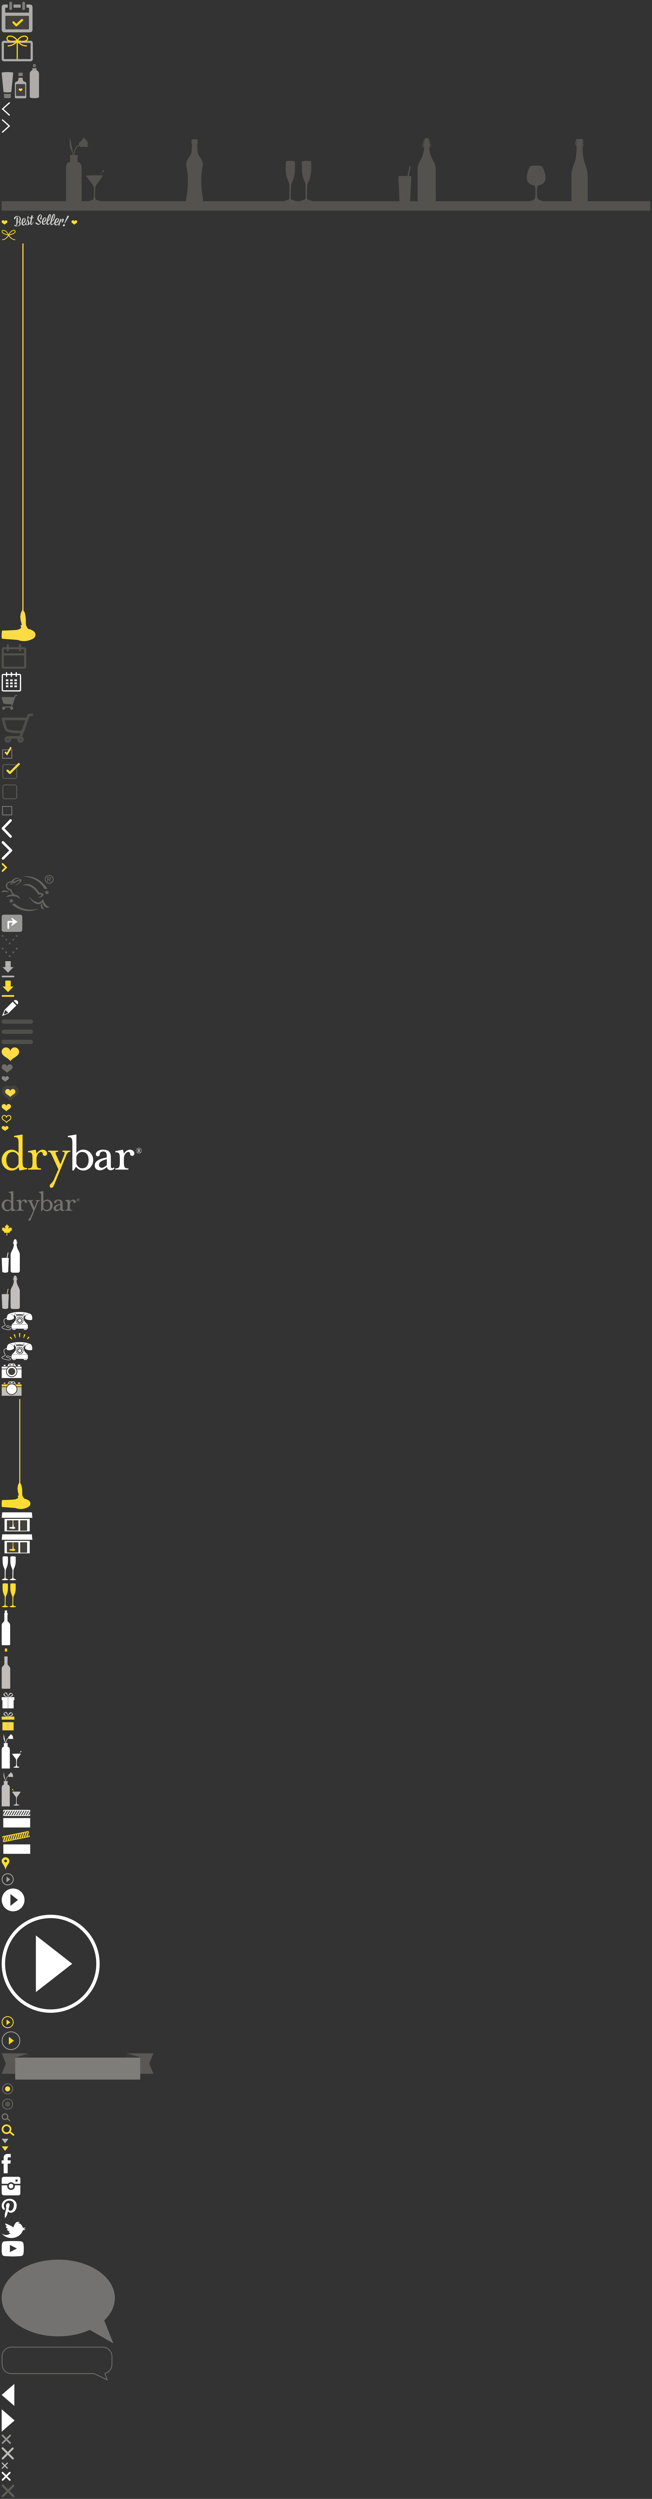 <?xml version="1.0" encoding="utf-8"?><svg width="772" height="2956" viewBox="0 0 772 2956" xmlns="http://www.w3.org/2000/svg" xmlns:xlink="http://www.w3.org/1999/xlink"><rect x="0" y="0" width="772" height="2956" fill="#333333" stroke="none"/><svg viewBox="-2 -2 41 40" width="41" height="40" id="ar-schedule"><title>schedule</title><g data-name="Layer 1"><path d="M10.69 9.92a1.61 1.61 0 0 1-1.6-1.6V1.6a1.61 1.61 0 0 1 1.6-1.6 1.61 1.61 0 0 1 1.6 1.6v6.71a1.61 1.61 0 0 1-1.6 1.61zM26 9.92a1.61 1.61 0 0 1-1.6-1.6V1.6A1.61 1.61 0 0 1 26 0a1.61 1.61 0 0 1 1.6 1.6v6.71A1.61 1.61 0 0 1 26 9.92z" fill="#7d7c7a"/><path d="M33.57 3.34h-4.21v3.71h2.4a.59.59 0 0 1 .59.59v4.72a.59.59 0 0 1-.59.59h-27a.59.59 0 0 1-.59-.59V7.64a.59.59 0 0 1 .59-.59h2.4V3.34H2.94A3 3 0 0 0 0 6.28v27a3 3 0 0 0 2.94 2.94h30.63a3 3 0 0 0 2.94-2.94v-27a3 3 0 0 0-2.94-2.94z" fill="#adacaa"/><path fill="#9e9d9b" d="M14.02 3.34h8.47v3.72h-8.47z"/><rect x="4.33" y="16.7" width="27.96" height="16.06" rx="1" ry="1" fill="#42413d"/><path d="M16.42 28.87a1.26 1.26 0 0 0 1.76 0l6.74-6.29a1.26 1.26 0 1 0-1.72-1.85l-5.84 5.45-2.61-2.67A1.26 1.26 0 0 0 13 25.32z" fill="#ffdb00"/></g></svg><svg viewBox="-2 -2 41 34" width="41" height="34" id="ar-ship" y="40"><title>ship</title><g data-name="Layer 1" fill="none"><rect x="1.3" y="7.52" width="34.25" height="21.66" rx="1.3" ry="1.3" stroke="#adacaa" stroke-linecap="round" stroke-linejoin="round" stroke-width="2.594"/><path d="M29.22 12.29c-5.37-.25-9-3-10.8-6.39C26.2 8.44 31.3 6.08 30.48 3 29.57-.38 23-.61 18.42 5.9 13.8-.61 7.28-.38 6.37 3c-.82 3.08 4.27 5.44 12.05 2.9C16.63 9.32 13 12 7.63 12.29" stroke="#ffdb00" stroke-linecap="round" stroke-linejoin="round" stroke-width="1.352"/><path stroke="#ffdb00" stroke-width="1.352" d="M18.42 6.94v21.22"/></g></svg><svg viewBox="-2 -2 48 44" width="48" height="44" id="ar-shop" y="74"><title>Asset 1</title><g data-name="Layer 1"><path d="M13.59 10.56l-2.14 21.66a.83.83 0 0 1-.67.77 20.92 20.92 0 0 1-4 .35 20.92 20.92 0 0 1-4-.35.83.83 0 0 1-.67-.77L0 10.56a.83.83 0 0 1 .71-.88 49.62 49.62 0 0 1 6.09-.39 49.62 49.62 0 0 1 6.09.39.83.83 0 0 1 .7.88z" fill="#adacaa"/><path d="M10.75 39.61v-4.8a21.06 21.06 0 0 1-4 .35 21.06 21.06 0 0 1-4-.35v4.8a12 12 0 0 0 4 .56 12 12 0 0 0 4-.56z" fill="#7d7c7a"/><path d="M39.73 6.79h-2.05a4.47 4.47 0 0 0-4.46 4.46v27.23a1.07 1.07 0 0 0 .71 1 14.5 14.5 0 0 0 4.76.67 14.5 14.5 0 0 0 4.76-.67 1.07 1.07 0 0 0 .71-1V11.25a4.47 4.47 0 0 0-4.43-4.46z" fill="#adacaa"/><path fill="#9e9d9b" d="M36.21 4.73h4.99v2.75h-4.99z"/><path fill="#7d7c7a" d="M37.18 0h3.06v3.32h-3.06z"/><circle cx="38.71" cy="1.66" r=".57" fill="#42413d"/><path d="M24.5 16c.16 0 .27 0 .32.06a.57.57 0 0 1 .05.28 8.23 8.23 0 0 0 .46 2.92 2.11 2.11 0 0 0 1 1c.32.17.81.3 1.41.61 1.22.64 1.37 1 1.37 3v14.56c0 1.09.28 1.83-1.57 1.83H17.21c-1.86 0-1.57-.73-1.57-1.83V23.78c0-2 .16-2.33 1.37-3 .6-.31 1.09-.44 1.41-.61a2.11 2.11 0 0 0 1-1 8.22 8.22 0 0 0 .46-2.92A.57.57 0 0 1 20 16a.49.49 0 0 1 .32-.06z" fill="#adacaa"/><path d="M23.22 14h1.19c.19 0 .68 0 .68-.45s-.35-.31-.35-.46.33 0 .33-.66-.35-.54-.35-.7.22 0 .22-.19-.16-.12-.17-.25.19 0 .19-.21-.07-.07-.08-.16.13-.12.13-.12v-.58a.25.25 0 0 0-.26-.21H20a.25.25 0 0 0-.26.21v.58s.14 0 .13.12-.08 0-.08.16.19 0 .19.21-.17.05-.17.25.22 0 .22.19-.35.17-.35.7.33.51.33.66-.35.13-.35.46.52.43.68.45 1.19 0 1.19 0z" fill="#7d7c7a"/><path d="M16.81 24v13a.54.54 0 0 1 .54.54h10a.54.54 0 0 1 .54-.54V24a.54.54 0 0 1-.54-.54h-10a.54.54 0 0 1-.54.54z" fill="#42413d"/><path d="M22.37 32.13c.49-.71 1.14-.88 1.77-1.46a1.17 1.17 0 0 0 0-1.86 1.13 1.13 0 0 0-1.78.75 1.13 1.13 0 0 0-1.78-.75 1.17 1.17 0 0 0 0 1.86c.65.58 1.31.75 1.79 1.46z" fill="#ffdd30"/></g></svg><svg width="14" height="21" viewBox="-2 -2 14 21" id="arrow-left" y="118"><title>1467862029_icon-ios7-arrow-right</title><path d="M10 16.02L8.922 17 0 8.923 8.922.846 10 1.82 2.16 8.923z" fill="#FFF" fill-rule="evenodd"/></svg><svg width="14" height="21" viewBox="-2 -2 14 21" id="arrow-right" y="139"><title>1467862029_icon-ios7-arrow-right</title><path d="M0 .98L1.078 0 10 8.077l-8.922 8.077L0 15.18l7.84-7.103z" fill="#FFF" fill-rule="evenodd"/></svg><svg width="772" height="91" viewBox="-2 -2 772 91" id="bar" y="160"><title>bar</title><path d="M639.71 34.76c-1.75-1.21-11.58-1.29-14.23.07-.53 1.44-4.31 8.78-3.63 14.83.6 5.3 5.16 7.22 8.69 7.77a1.15 1.15 0 0 0 .69.7 1.19 1.19 0 0 0 .28.63 41.73 41.73 0 0 1-.14 14h.08a.67.67 0 0 0-.49.66 1.16 1.16 0 0 0-.76.84 6.8 6.8 0 0 0-1.12.68c-.62.2-2.66.54-3.21.83s-.93.82.65 1.33c2.86.91 10.2.57 12.75-.2 1.39-.42 1.46-1 .17-1.48a17.14 17.14 0 0 0-2.16-.47 6.22 6.22 0 0 0-1.58-.72 1.09 1.09 0 0 0-.69-.81.65.65 0 0 0-.51-.66c-.79-2.88-1-8.86-.35-13.79a1.14 1.14 0 0 0 .43-.75 1.08 1.08 0 0 0 .78-.81c3.49-.61 7.85-2.57 8.51-7.64.79-6.12-3.03-12.97-4.16-15.01z" fill="#53524e"/><path d="M688.92 9zm-9-1.29zm-.07.18zm8.15 3.38l.14-.11a.88.88 0 0 0 .32-1 8 8 0 0 1-.23-.85h.05a.62.62 0 0 0 .28.08H688.85a.73.73 0 0 0 .14-.09.62.62 0 0 0 .1-.31V8.3a1.14 1.14 0 0 0 0-.27.41.41 0 0 1 0-.06 1.38 1.38 0 0 0-.15-.29v-.07l-.06-.06h.12a.18.18 0 0 0 .1-.06.2.2 0 0 0-.1-.38l-.09-.11a.18.18 0 0 0 .11-.06.14.14 0 0 0 0-.12.18.18 0 0 0-.02-.14l-.18-.13a.18.18 0 0 0 .18-.07.16.16 0 0 0 0-.12.16.16 0 0 0 0-.12l-.17-.14a.17.17 0 0 0 .1-.1.16.16 0 0 0 0-.13.15.15 0 0 0-.06-.11l-.17-.13a.15.15 0 0 0 .13-.07.17.17 0 0 0-.07-.17l-.17-.14a.21.21 0 0 0 .11-.06.16.16 0 0 0-.06-.17l-.17-.13a.18.18 0 0 0 .11-.06.16.16 0 0 0-.07-.17l-.17-.14a.16.16 0 0 0 .11-.06.16.16 0 0 0 .2-.46l-.15-.12.07-.05a.18.18 0 0 0-.07-.17h-.06l-.07-.14-.09-.14-.12-.38-.16-.14-.14-.09a1.29 1.29 0 0 0-.32-.15 1.23 1.23 0 0 0-.71-.23h-5.12a1.19 1.19 0 0 0-.7.23 1.55 1.55 0 0 0-.33.15l-.13.09-.09.14-.11.13-.09.14-.08.14h-.06a.17.17 0 0 0-.06.17.14.14 0 0 0 .06.05L680 4a.19.19 0 0 0-.06.17.15.15 0 0 0 .11.06l-.17.14a.17.17 0 0 0-.07.17.2.2 0 0 0 .11.06l-.17.13a.17.17 0 0 0-.06.17.22.22 0 0 0 .11.06l-.17.14a.17.17 0 0 0-.06.17.19.19 0 0 0 .15.07l-.18.13a.19.19 0 0 0-.06.11.17.17 0 0 0 0 .13.16.16 0 0 0 .11.06l-.17.14a.2.2 0 0 0-.06.11.17.17 0 0 0 0 .12.18.18 0 0 0 .11.06l-.18.13a.24.24 0 0 0-.06.12.15.15 0 0 0 0 .12.17.17 0 0 0 .11.06l-.14.12a.19.19 0 0 0-.06.18.17.17 0 0 0 .1.06h.07l-.06.06a.28.28 0 0 0-.05.07 1 1 0 0 0-.15.29v.06a1.23 1.23 0 0 0 0 .27v1.13a.58.58 0 0 0 .1.31.64.64 0 0 0 .14.09h.71a.59.59 0 0 0 .28-.08h.05c-.07.29-.14.58-.22.85a.87.87 0 0 0 .3 1l.14.11.15.11v1.94c-.25 20-6.09 20-6.08 34.23v27.12c.2 2.43 1.26 3.83 2.38 4.47a1.72 1.72 0 0 0 .88.23h12.74a1.69 1.69 0 0 0 .87-.23c1.13-.64 2.18-2 2.39-4.47V47.54c0-14.23-5.83-14.2-6.08-34.23v-1.93l.15-.11zm-7.56-2.58a.32.32 0 0 0-.12-.15.4.4 0 0 0-.17-.09h-.21a.2.2 0 0 0-.13.06.19.19 0 0 0-.05.13.2.2 0 0 0 .05.13.18.18 0 0 0 0 .13.2.2 0 0 0 .05.13.18.18 0 0 0 .14.06h.13-.23a.21.21 0 0 1-.11 0V9a.18.18 0 0 1 0-.06V8.3a.64.64 0 0 1 .06-.3v-.05l.35-.3a.16.16 0 0 0 .06-.12.2.2 0 0 0 0-.13.2.2 0 0 0-.13-.06h-.03l.17-.34a.2.2 0 0 0 .07-.19.15.15 0 0 0-.1-.06l.1-.08a.22.22 0 0 0 .06-.11.24.24 0 0 0 0-.12.17.17 0 0 0-.14-.07l.17-.13a.16.16 0 0 0-.02-.24.13.13 0 0 0 0-.12.18.18 0 0 0-.12-.07l.16-.14a.16.16 0 0 0 .06-.11.15.15 0 0 0 0-.12.18.18 0 0 0-.11-.06l.17-.14a.18.18 0 0 0 .07-.11.25.25 0 0 0 0-.13.17.17 0 0 0-.12-.06l.17-.14a.16.16 0 0 0 .06-.17.19.19 0 0 0-.14-.06l.13-.1a1.22 1.22 0 0 0 1.19 1h.51v.03H681a.47.47 0 0 0-.47.47.48.48 0 0 0 .23.4 1.13 1.13 0 0 0 0 .21 17.42 17.42 0 0 1-.24 2.1zm.06-4.63h-.06.06zm7.53 0h.05-.05V4zm.12.48a.16.16 0 0 0-.13.06.17.17 0 0 0 .06.17l.17.14a.17.17 0 0 0-.11.06.24.24 0 0 0 0 .13.18.18 0 0 0 .06.11l.17.14a.22.22 0 0 0-.11.06.21.21 0 0 0 0 .12.16.16 0 0 0 .07.11l.17.14a.17.17 0 0 0-.11.07.19.19 0 0 0 0 .12.18.18 0 0 0 .06.12l.17.13a.18.18 0 0 0-.14.07.16.16 0 0 0 0 .12.19.19 0 0 0 .06.11l.1.08a.15.15 0 0 0-.1.06.21.21 0 0 0 .06.19l.17.15h-.07a.2.2 0 0 0-.13.06.19.19 0 0 0 0 .13.2.2 0 0 0 .05.12l.34.3v.05a.59.59 0 0 1 .07.3v1.11a.26.26 0 0 1-.12 0h-.16.14a.19.19 0 0 0-.06-.07.18.18 0 0 0 0-.12.21.21 0 0 0 0-.13.19.19 0 0 0 .06-.13.19.19 0 0 0-.06-.13.21.21 0 0 0-.13-.06h-.21a.39.39 0 0 0-.18.09.38.38 0 0 0-.13.15 20.84 20.84 0 0 1-.24-2.1.71.71 0 0 0 0-.21.48.48 0 0 0 .23-.4.47.47 0 0 0-.47-.47h-1.25v-.08h.5a1.23 1.23 0 0 0 1.2-1z" fill="#53524e" fill-rule="evenodd"/><path fill="#53524e" d="M0 76.02h768v11.14H0z"/><path d="M231 2.85h-5.23a1 1 0 0 0-1 1v.07a.86.86 0 0 0 .1.41.19.19 0 0 1 0 .1.21.21 0 0 1-.09.18.1.1 0 0 0 0 .07.09.09 0 0 0 0 .07.21.21 0 0 1 .09.17.22.22 0 0 1 0 .1.85.85 0 0 0-.1.41v1.88a.86.86 0 0 0 .26.63l.17.16a.25.25 0 0 0 .18.07h.05l-.6 8.95c-.37 5.42-5.29 8.26-6.1 13.32-.61 3.79.92 7.71 1.29 12a113.65 113.65 0 0 1-.37 22.69c-.07.53-.73 5.08-1.26 8.76a3.71 3.71 0 0 0 3.71 4.29h12.54a3.71 3.71 0 0 0 3.71-4.29c-.54-3.68-1.2-8.23-1.26-8.76a113.53 113.53 0 0 1-.38-22.69c.37-4.34 1.9-8.25 1.29-12-.81-5.06-5.74-7.9-6.1-13.32l-.6-8.95h.06a.24.24 0 0 0 .18-.07l.17-.16a.84.84 0 0 0 .29-.63V5.44a.88.88 0 0 0-.1-.41.21.21 0 0 1 0-.1.21.21 0 0 1 .1-.17.09.09 0 0 0 0-.07.1.1 0 0 0 0-.07.21.21 0 0 1-.09-.18.18.18 0 0 1 0-.1.89.89 0 0 0 .1-.41v-.1a1 1 0 0 0-1.01-.98zM505.12 3.54a.24.24 0 0 1-.15 0v.09h.19a.26.26 0 0 1 .26.26.24.24 0 0 1-.12.21h.34a.36.36 0 0 1 .36.35v.13a.35.35 0 0 1-.17.3h.05l.73 3.41h.06a.55.55 0 0 1 .55.55V11a.93.93 0 0 0 .2 0 .49.49 0 0 0 .31-.27 1.37 1.37 0 0 0 .11-.59 3.27 3.27 0 0 0-.14-.9l-1.55-5.29a.51.51 0 0 0-.25-.32h-.07a.62.62 0 0 0-.2 0h-.5zm-5.3 4.78h-.14a.55.55 0 0 0-.55.55V11a.56.56 0 0 1-.17 0 .5.5 0 0 1-.32-.27 1.44 1.44 0 0 1-.1-.59 2.85 2.85 0 0 1 .14-.9l1.55-5.29a.58.58 0 0 1 0-.08.32.32 0 0 1 .05-.08.52.52 0 0 1 .44-.21h.5a.27.27 0 0 0 .15 0v.01h-.19a.25.25 0 0 0-.25.26.25.25 0 0 0 .11.21h-.35a.36.36 0 0 0-.35.35v.17a.36.36 0 0 0 .2.32l-.74 3.42zm-.14 1.48V11h.21l.11.13a1.64 1.64 0 0 0 .26.17v-.5a2 2 0 0 0-.61-1zm6.5 1.45V10.8a1.44 1.44 0 0 1 .52-.86V11a.43.43 0 0 0-.25.08l-.16.13h-.06zM497 78.62a4.56 4.56 0 0 1-4.54-4.55l.05-35.75a17.38 17.38 0 0 1 2-8.31c3-5.71 5.33-9.55 5.67-18.12a3 3 0 0 1-.55-.29v.93a.27.27 0 0 1-.27.27.28.28 0 0 1-.28-.27v-1a1.51 1.51 0 0 1-.32 0 1 1 0 0 1-.65-.55 1.93 1.93 0 0 1-.17-.83 4 4 0 0 1 .16-1.05l1.55-5.29a.78.78 0 0 1 .07-.18.86.86 0 0 1 .1-.16 1.07 1.07 0 0 1 .91-.47h.53L501 1.88a.36.36 0 0 1 .36-.45H505a.37.37 0 0 1 .37.45L505.09 3h.53a1.18 1.18 0 0 1 .39.07l.15.07a1.11 1.11 0 0 1 .51.65l1.54 5.29a3.93 3.93 0 0 1 .16 1.05 1.88 1.88 0 0 1-.17.83 1 1 0 0 1-.65.55 1.36 1.36 0 0 1-.32 0v1a.27.27 0 0 1-.55 0v-.92l-.12.08a2.65 2.65 0 0 1-.33.18c.33 8.59 2.71 12.43 5.67 18.15a17.35 17.35 0 0 1 2 8.31l.05 35.75a4.56 4.56 0 0 1-4.55 4.55H497z" fill="#53524e" fill-rule="evenodd"/><path d="M482 46.27l2.23-11.44-1.41-.27-2.26 11.62c-1-.06-2.11-.09-3.2-.09a75 75 0 0 0-7.64.46S470.94 75 471 76s3.75 2.06 6.34 2.06 6.27-1 6.34-2.06S485 46.55 485 46.55s-1.25-.15-3-.28zM102.82 11c.14-.37-.66-.57-.94-.79a1.79 1.79 0 0 1-.5-.77 2.13 2.13 0 0 0 .6-.78c.43-1-.32-2.7-.87-3.46s0-2.08-1.08-2.08a3.35 3.35 0 0 0-1.11.22 17.3 17.3 0 0 1-.61-2.14c0-.62-.08-.48-.68-.26-1.74.63-3 3.67-4.57 4.84a.67.67 0 0 0-.33.06c-1.37.53-1.39 2.42-1.35 3.6-3.69 1.16-5.55 5.75-6.36 11.94h-.22c-1.22-8.42-4-19.59-4-21.37 0-.14-.37 4.66-.38 6.38 0 5.62.71 6.51 2.4 10.57a17.29 17.29 0 0 1 1.13 4.42h-2.69a.81.81 0 0 0-.64.9.85.85 0 0 0 .52.86v6.45c-5 0-5 7-5 7v42.8h18.55V36.62s0-7-5-7v-6.49a.85.85 0 0 0 .52-.86.81.81 0 0 0-.65-.9h-3.42c.75-5.71 2.4-9.89 5.64-10.84a3.54 3.54 0 0 0 2.11 1.35 3 3 0 0 0 1.27-.18.2.2 0 0 0 .12-.17l4 .11c1.08.03 3.1.47 3.54-.64zM120.17 39.24a1.24 1.24 0 0 0-1.24 1.24 1.21 1.21 0 0 0 .33.83l-2.82 4.12a126.35 126.35 0 0 0-16.7.41c1.29 1.93 7.1 9.53 8.29 11a11.89 11.89 0 0 0 .92 1.9 67.29 67.29 0 0 1 0 12.58c-.24 1.33-.64 2.9-1.15 3.36a12.67 12.67 0 0 0-3.18.74s-1.6.37-1.66.78c-.14 1 4 1.3 6.68 1.33 3 0 7-.64 7-1.42s-1.52-.83-2.44-1a23 23 0 0 1-2.58-.56c-.23-.23-.41-.83-1-3.27s.32-12.35.46-12.63a11.72 11.72 0 0 0 .92-1.89c1.15-1.29 6.82-9.26 7.93-11.11-.84-.1-1.86-.18-3-.24l2.62-3.84a1.19 1.19 0 0 0 .45.09 1.23 1.23 0 0 0 .17-2.42zM355.57 29c2.11-1.12 9.24-.83 10.75 0a106.67 106.67 0 0 1 .11 11.54c-.19 2.63-.87 8.16-3.25 12.39a12.77 12.77 0 0 0-1.46 6.07c0 1-.21 7.29-.24 9.65 0 1.63.07 4.49.39 4.89.53.67 3.18 1.37 4.19 1.65s1.79.52 1.38 1-4.18 1.12-7.17 1.15c-2.24 0-5.59-.41-6.46-1-.63-.41.34-.9 1-1.06s4.22-1.25 4.61-1.66.39-3.28.42-5v-9.55c0-2.55-.08-4.45-1.06-6.24-2.31-4.21-3.07-9.8-3.22-12.32a115.08 115.08 0 0 1 .01-11.51zM336.36 29c2.11-1.12 9.25-.83 10.75 0a104.94 104.94 0 0 1 .11 11.54c-.22 2.7-.86 8.23-3.22 12.46a12.87 12.87 0 0 0-1.46 6.07c0 1-.22 7.29-.24 9.65 0 1.63.07 4.49.39 4.89.53.67 3.18 1.37 4.19 1.65s1.79.52 1.38 1-4.18 1.12-7.17 1.15c-2.24 0-5.6-.41-6.46-1-.62-.41.35-.9 1-1.06s4.23-1.25 4.61-1.66.38-3.28.41-5v-9.55c-.06-2.55-.08-4.45-1.06-6.24-2.3-4.21-3.07-9.8-3.22-12.32-.23-3.29-.2-8.67-.01-11.58z" fill="#53524e"/></svg><svg width="93" height="19" viewBox="-2 -2 93 19" id="best-seller" y="251"><title>best-seller</title><path d="M3.34 12.85c.73-1.06 1.71-1.3 2.67-2.16a1.76 1.76 0 0 0 0-2.79 1.69 1.69 0 0 0-2.67 1.11A1.69 1.69 0 0 0 .67 7.88a1.76 1.76 0 0 0 0 2.79c.96.87 1.94 1.12 2.67 2.18zM85.99 12.85c.73-1.06 1.71-1.3 2.67-2.16a1.76 1.76 0 0 0 0-2.79 1.69 1.69 0 0 0-2.67 1.11 1.69 1.69 0 0 0-2.67-1.13 1.76 1.76 0 0 0 0 2.79c.97.87 1.94 1.12 2.67 2.18z" fill="#ffdd30"/><path d="M15.6 6.46c-.4.06-1-.49-1.11-1.06a.77.77 0 0 1 .06-.44 4.4 4.4 0 0 1 3.44-2.42 4 4 0 0 1 4.66 3.29 3.6 3.6 0 0 1-1.49 3.55 2 2 0 0 1 1.31 1.67 3.36 3.36 0 0 1-3 3.55c-2.79.39-4.5-.18-4.58-.75a.84.84 0 0 1 .69-.87c.35 0 .59.3 1.08.62 1.06-.85.43-5.88 1-8.89a.6.6 0 0 1 .57-.49c.45-.06 1 .18 1.08.6a.48.48 0 0 1 0 .15c-.4 2.46.07 7.87-2.1 8.92a3.14 3.14 0 0 0 1.89.39c1.38-.19 2-1.83 1.86-3.13a2 2 0 0 0-.74-1.37 3.36 3.36 0 0 1-.4.09c-.37.05-.72 0-.75-.19s.27-.4.61-.45a3.81 3.81 0 0 1 .46 0 5 5 0 0 0 .95-3.91 4.54 4.54 0 0 0-.72-2 2.85 2.85 0 0 0-1.3-.11 3.94 3.94 0 0 0-3.16 2.91.37.37 0 0 1-.31.34zM28.3 6.61c.16 1.62-.83 4-2.62 4.21a2.24 2.24 0 0 1-.65 0c.07.74.27 2 1.32 1.92 1.61-.16 2.29-2.07 2.66-2.81.08-.18.16-.26.25-.26s.13.06.14.16a.67.67 0 0 1 0 .24c-.64 1.92-1.64 3.53-3.64 3.72-1.46.14-2.18-1.12-2.34-2.72-.25-2.52.88-5.93 2.66-6.11a1.65 1.65 0 0 1 1 .19c.75-.03 1.13.63 1.22 1.46zm-3.16 3.71c1-.1 2.17-2.92 2-4.24 0-.27-.09-.56-.34-.53-1 .1-1.83 2.71-1.83 4.76a.38.38 0 0 0 .17.01z" fill="#d0d0cf"/><path d="M27.76 11.73c0-.53.26-1.24.88-1.15a38 38 0 0 0 2-4.4 3.92 3.92 0 0 1-.34-1.34c-.07-1.14.4-2.09 1-2.13.41 0 .65.25.68.72a6 6 0 0 1-.9 2.82c.45 1.2 1.49 2.82 1.57 4.18a3.28 3.28 0 0 1-.29 1.69 7.64 7.64 0 0 0 1.5-2.53 40.79 40.79 0 0 1 .6-4.26 13.61 13.61 0 0 1-1.46 0c-.2 0-.3-.22-.32-.44s.09-.53.27-.54c.46 0 1.07 0 1.7-.05.14-.76.31-1.52.49-2.21a.67.67 0 0 1 .67-.47.84.84 0 0 1 .94.79 9.87 9.87 0 0 1-.33 1.89c1 0 1.62 0 1.63.24s-.37.4-1.82.61a33.42 33.42 0 0 0-1.08 6.23c0 .44.15.71.4.69.66 0 1.41-2 1.84-2.75.11-.21.18-.32.27-.32s.12.06.13.18a.76.76 0 0 1-.05.29c-.2.61-1.2 3.46-2.62 3.55-.66 0-1.25-.4-1.33-1.67v-.51a3.64 3.64 0 0 1-3.37 2.49c-1.91.14-2.66-.79-2.66-1.6zm1.32-.93c.47.46-.1 2.25.9 2.19.56 0 1.2-.65 1.07-2.79 0-.58-.18-1.73-.29-2.76a20.59 20.59 0 0 1-1.71 3.35zM46.48 9.96a2.15 2.15 0 0 1-.84 1.79 2.82 2.82 0 0 1-2.47 1.09c-.88 0-1.69-.26-3.09-1.54a.54.54 0 0 1-.19-.39c0-.37.47-.77 1-.77 1.16 0 1.34 1.67 3.29 1.66 1.05 0 1.32-.5 1.32-.89 0-1.38-3.33-2.42-3.36-5.16 0-2.11 1.95-5.15 3.48-5.16.48 0 1 .28 1.07.5a1.62 1.62 0 0 1 .9 1.51 26.37 26.37 0 0 1-.45 3.15c-.1.58-.37.85-.86.86a.75.75 0 0 1-.84-.81c0-1.09 1.19-2.66 1.18-3.75a1.34 1.34 0 0 0-.21-.71c-1.21 0-2.63 2.55-2.62 4 .05 1.94 2.68 2.56 2.69 4.62zM52.83 5.97c0 1.63-1.3 3.9-3.11 3.86a2.22 2.22 0 0 1-.64-.12c0 .75 0 2 1.08 2.06 1.62 0 2.52-1.78 3-2.47.11-.17.19-.23.28-.23s.12.07.12.17a.67.67 0 0 1-.06.24c-.8 1.89-2 3.36-4 3.32-1.46 0-2-1.37-2-3 .05-2.51 1.57-5.76 3.36-5.68a1.64 1.64 0 0 1 1 .31c.67.05.98.69.97 1.54zm-3.57 3.31c1 0 2.5-2.63 2.53-4 0-.27 0-.56-.28-.57-1 0-2.14 2.47-2.39 4.51a.38.38 0 0 0 .14.06z" fill="#d0d0cf"/><path d="M62.56.38c.41.28.7.58.63 1.72-.14 2.43-1.77 6.95-3.72 6.84h-.13a15.84 15.84 0 0 0-.34 2.14c0 .73.14 1.08.62 1.11.9.05 2-1.21 2.69-2.37.1-.18.2-.24.29-.24s.12.07.11.19a.74.74 0 0 1-.06.23c-.6 1.28-2.18 3.31-3.64 3.23-1.15-.07-1.49-1.12-1.4-2.65-.76 1.18-2 2.46-3.17 2.39s-1.49-1.12-1.4-2.65a18.4 18.4 0 0 1 .58-3.34c.82-3.36 1.92-6.61 3.46-6.66a1.07 1.07 0 0 1 .65.26c.25.08.67.28.6 1.34-.12 2.12-1.74 6.61-3.59 6.95a14.19 14.19 0 0 0-.3 1.94c0 .73.14 1.08.62 1.11.87 0 2-1.13 2.63-2.27.43-3.43 2.42-9.74 4.22-9.63a.86.86 0 0 1 .65.36zm-7.74 8A12.73 12.73 0 0 0 57.47.99c-.71.39-1.97 4.42-2.65 7.39zm4.61.12c1.66-1.34 3-5.63 2.84-7.79-.62.21-2.1 4.6-2.84 7.79z" fill="#d0d0cf"/><path d="M67.82 7.01c-.16 1.62-1.59 3.79-3.39 3.62a2.25 2.25 0 0 1-.63-.16c-.07.74-.13 2 .92 2.14 1.61.15 2.65-1.59 3.15-2.24.12-.16.21-.22.29-.21s.11.08.1.18a.68.68 0 0 1-.07.23c-.94 1.82-2.27 3.2-4.22 3-1.46-.14-1.92-1.52-1.77-3.12.24-2.52 2-5.65 3.79-5.48a1.65 1.65 0 0 1 .94.38c.71.15.97.83.89 1.66zm-3.81 3c1 .09 2.69-2.44 2.82-3.76 0-.27 0-.56-.23-.59-1-.09-2.32 2.31-2.72 4.32a.38.38 0 0 0 .13.06z" fill="#d0d0cf"/><path d="M68.38 13.49a.63.63 0 0 1-.69.48.67.67 0 0 1-.55-.82 38.76 38.76 0 0 1 2.22-6.94.63.63 0 0 1 .69-.34.8.8 0 0 1 .71.85 4.89 4.89 0 0 1-.41 1c.77-1.22 1.63-2.08 2.46-2 .62.08.81.48.72 1.21-.12.94-.87 1.93-1.1 2.9a.56.56 0 0 1-.66.47.85.85 0 0 1-.72-1c.13-1 .93-1.8 1-2.33 0-.12 0-.21-.14-.22-.57-.07-2.26 2.17-3.05 5zM72.37 13.62a1.58 1.58 0 0 1 1.75-1.31.89.89 0 0 1 .83 1.09 1.56 1.56 0 0 1-1.7 1.32.93.93 0 0 1-.88-1.1zm2.22-2.36c-.13 0-.25-.18-.21-.44a.69.69 0 0 1 0-.18 64.06 64.06 0 0 1 3.37-8 1 1 0 0 1 1.12-.52.8.8 0 0 1 .74.91 1.35 1.35 0 0 1-.18.47c-1.74 2.81-3.17 5-4.41 7.45-.12.24-.26.33-.42.31z" fill="#d0d0cf"/></svg><svg width="20" height="16" viewBox="-2 -2 20 16" id="bow" y="270"><title>bow</title><path d="M15.97 12.11c-4.2-.29-6.79-3.54-7.75-5.06-1 1.52-3.55 4.77-7.75 5.06l-.06-.87c3.92-.24 6.32-3.57 7.1-4.85-1.43-.32-5-1.23-6.46-2.54a2.52 2.52 0 0 1-.86-3c.23-.41 1-1.28 3.14-.61 2.36.76 4.11 3.5 4.86 4.88C8.97 3.74 10.68 1 13.05.25c2.13-.67 2.9.2 3.14.61a2.52 2.52 0 0 1-.86 3c-1.42 1.31-5 2.22-6.46 2.54.78 1.27 3.19 4.6 7.1 4.84zM14.47.89a3.76 3.76 0 0 0-1.15.2c-2 .64-3.6 3.08-4.32 4.37 1.53-.36 4.57-1.18 5.73-2.25a1.74 1.74 0 0 0 .7-1.92 1 1 0 0 0-.96-.4zM1.91.89a1 1 0 0 0-1 .4 1.74 1.74 0 0 0 .7 1.92c1.2 1.07 4.24 1.89 5.76 2.25-.71-1.29-2.29-3.74-4.31-4.37a3.76 3.76 0 0 0-1.15-.2z" fill="#fdd631"/></svg><svg width="44" height="474" viewBox="-2 -2 44 474" id="buttercup-long" y="286"><title>buttercup-long</title><path d="M37 458.12c-.75-.53-3.73-1.88-3.73-1.88l-.35.13a6.19 6.19 0 0 1-1-.26c-.88-.27-1.85-1.89-2.59-3.38s-.74-4-.74-7.41a34.7 34.7 0 0 0-1.15-8 8.3 8.3 0 0 0-1.64-3V0h-1.29v431.7l-.31 2.58a13 13 0 0 0-1.2 2.19 8.11 8.11 0 0 0-.68 4.14.3.3 0 0 0-.35.24c0 .66.4 4 .4 4a1 1 0 0 0-.07.33.27.27 0 0 0 .17.23l.4 2.23c.07.39.3.33.3.33l.55 3.75h-.92c-.76 0-.56.46-.33.72a1.69 1.69 0 0 1 .16 1.45c-.2.36.66.26.66.26-.39 1.58-3.36 2.4-3.36 2.4l-.46.33c-4 .79-19 1.05-19 1.05a32.45 32.45 0 0 0-.27 9.6c3.34.35 17.36 1.31 19.55 1.53a.51.51 0 0 0 .22.31 23 23 0 0 0 7.07 1 21.56 21.56 0 0 0 8-1.84C36.71 468 40 466.15 40 463a5.65 5.65 0 0 0-3-4.91" fill="#ffdb46"/></svg><svg width="33" height="33" viewBox="-2 -2 33 33" id="cal" y="760"><title>Group</title><path d="M26.583 10.875V6.047l-3.625-.003v1.202a1.207 1.207 0 0 1-2.416 0V6.044L8.458 6.042v1.204a1.207 1.207 0 0 1-2.416 0V6.042h-3.62s-.002 2.04-.002 4.833h24.163zm0 2.417H2.418c-.003 5.91-.003 13.286-.003 13.286 0 .004 24.16.005 24.16.005.003 0 .004-7.38.005-13.29zm-3.625-9.667h3.62A2.42 2.42 0 0 1 29 6.047v20.53A2.422 2.422 0 0 1 26.577 29H2.423A2.42 2.42 0 0 1 0 26.578V6.048a2.422 2.422 0 0 1 2.423-2.423h3.62V1.212a1.207 1.207 0 0 1 2.415 0v2.413h12.084V1.212a1.207 1.207 0 0 1 2.416 0v2.413z" fill="#51514D" fill-rule="nonzero"/></svg><svg width="27" height="27" viewBox="-2 -2 27 27" id="calendar" y="793"><title>1467954314_calendar</title><g fill="#FFF" fill-rule="evenodd"><path d="M21.084 2.156H17.97V.72a.718.718 0 0 0-1.44 0v1.436h-4.31V.72a.72.72 0 0 0-1.44 0v1.436H6.47V.72a.72.72 0 0 0-1.44 0v1.436H1.918C.857 2.156 0 3.014 0 4.072v17.01C0 22.143.858 23 1.917 23h19.167c1.06 0 1.916-.858 1.916-1.917V4.073c0-1.06-.857-1.917-1.916-1.917zm.48 18.927a.48.48 0 0 1-.48.48H1.917a.48.48 0 0 1-.48-.48V4.073a.48.48 0 0 1 .48-.48H5.03v1.438a.72.72 0 0 0 1.44 0V3.595h4.31V5.03a.72.72 0 0 0 1.44 0V3.595h4.31V5.03a.718.718 0 0 0 1.44 0V3.595h3.114a.48.48 0 0 1 .48.478l-.002 17.01z"/><path d="M5.03 8.625h2.876v2.156H5.03zM5.03 12.22h2.876v2.155H5.03zM5.03 15.813h2.876v2.156H5.03zM10.063 15.813h2.875v2.156h-2.875zM10.063 12.22h2.875v2.155h-2.875zM10.063 8.625h2.875v2.156h-2.875zM15.094 15.813h2.875v2.156h-2.876zM15.094 12.22h2.875v2.155h-2.876zM15.094 8.625h2.875v2.156h-2.876z"/></g></svg><svg width="23" height="22" viewBox="-2 -2 23 22" id="cart" y="820"><title>cart</title><circle cx="11.84" cy="15.76" r="1.87" fill="#666663"/><circle cx="2.34" cy="15.76" r="1.87" fill="#666663"/><path fill="none" stroke="#666663" stroke-linecap="round" stroke-linejoin="round" stroke-width="1.2" d="M2.75 14.48l8.71-.12L16.03.84 17.94.6"/><path d="M12.66 11.18s-9.28.09-10.57-1.17c-1-1-2.12-7.42-2.12-7.42h15.26z" fill="#666663"/></svg><svg width="41" height="39" viewBox="-2 -2 41 39" id="cart-mobile" y="842"><title>cart-mobile</title><circle cx="22.22" cy="30.75" r="2.36" fill="none" stroke="#4e4e4a" stroke-linecap="round" stroke-linejoin="round" stroke-width="3.038"/><circle cx="7.27" cy="30.75" r="2.36" fill="none" stroke="#4e4e4a" stroke-linecap="round" stroke-linejoin="round" stroke-width="3.038"/><path fill="none" stroke="#4e4e4a" stroke-linecap="round" stroke-linejoin="round" stroke-width="3.038" d="M7.27 28.38l14.97-.25 9.57-26.11 4-.5"/><path d="M24.78 21.85s-16.17.38-18.82-2.26c-2-2-4.44-13.18-4.44-13.18h28.62z" fill="none" stroke="#4e4e4a" stroke-linecap="round" stroke-linejoin="round" stroke-width="3.038"/></svg><svg preserveAspectRatio="xMidYMid" width="17" height="19" viewBox="-2 -2 17 19" id="checkbox" y="881"><defs><style>.ancls-1{stroke:#797875;stroke-width:1px;fill:none}.ancls-2{fill:none;stroke:#fedc4e;stroke-width:2px;fill-rule:evenodd}</style></defs><path class="ancls-1" d="M1 4h11v10H1z"/><path d="M4 6.57L6.333 9 11 1" class="ancls-2"/></svg><svg width="26" height="24" viewBox="-2 -2 20 19" id="checkbox-alt" y="900"><title>checkbox-alt</title><rect x=".38" y="1.59" width="12.96" height="12.96" rx="1.73" ry="1.73" fill="none" stroke="#5f5f5b" stroke-linecap="round" stroke-linejoin="round" stroke-width=".75"/><path fill="none" stroke="#ffdd30" stroke-linecap="round" stroke-linejoin="round" stroke-width="2" d="M15.33 1L6.96 9.38 4.77 7.19"/></svg><svg width="26" height="24" viewBox="-2 -2 20 19" id="checkbox-alt-off" y="924"><title>checkbox-alt-off</title><rect x=".38" y="1.59" width="12.96" height="12.96" rx="1.73" ry="1.73" fill="none" stroke="#5f5f5b" stroke-linecap="round" stroke-linejoin="round" stroke-width=".75"/></svg><svg preserveAspectRatio="xMidYMid" width="17" height="19" viewBox="-2 -2 17 19" id="checkbox-off" y="948"><defs><style>.aqcls-1{stroke:#797875;stroke-width:1px;fill:none}</style></defs><path class="aqcls-1" d="M1 4h11v10H1z"/></svg><svg width="16" height="26" viewBox="-2 -2 16 26" id="chevron-left" y="967"><title>arrow-left</title><path d="M10.56.01a1.41 1.41 0 0 1 1 .44 1.55 1.55 0 0 1 0 2.13l-8.07 8.43 8.1 8.44a1.55 1.55 0 0 1 0 2.13 1.4 1.4 0 0 1-2 .06l-.06-.06-9.11-9.51a1.55 1.55 0 0 1 0-2.13L9.55.44a1.41 1.41 0 0 1 1.01-.43z" fill="#fff"/></svg><svg width="17" height="26" viewBox="-2 -2 17 26" id="chevron-right" y="993"><title>arrow-right</title><path d="M1.53 21.99a1.5 1.5 0 0 1-1.06-2.56l8.42-8.39L.47 2.59A1.5 1.5 0 1 1 2.53.41l.06.06 9.46 9.48a1.49 1.49 0 0 1 0 2.09l-9.46 9.51a1.5 1.5 0 0 1-1.06.44z" fill="#fff"/></svg><svg width="10" height="14" viewBox="-2 -2 10 14" id="chevron-yellow-right" y="1019"><defs><clipPath id="ata"><path fill="none" d="M0 0h6.23v10.33H0z"/></clipPath></defs><title>chevron-yellow-right</title><g clip-path="url(#ata)"><path fill="none" stroke="#ffdd30" stroke-linecap="round" stroke-linejoin="round" stroke-width="2" d="M1 1l4.23 4.17L1 9.33"/></g></svg><svg width="66" height="47" viewBox="-2 -2 66 47" id="cruelty-free" y="1033"><title>cruelty-free</title><path d="M25.06 12.11a11.11 11.11 0 0 1 7-1.22c3.73.71 9.66 4.92 12.39 10.18 0 0 4.85.13 5 2S46.5 27 44 26.54c0 0 .1-.67 1.49-1a2.78 2.78 0 0 0 1.68-2.14 4.68 4.68 0 0 0-3.82-.05s-2.79-5.35-7.19-8.16-6.16-3.28-11.1-2.77v-.31zM32.42 26.3s5.24 8.28 10.58 8.28 5.25-3 5.25-3a8.52 8.52 0 0 0 .68 3c1.07 2.42 3.41 5.23 7.19 3.73a.44.44 0 0 0 .09-.31.3.3 0 0 0-.09-.24s-4.28-.82-6.6-7.63c0 0-.46-1.89-.76-1.63s-2.67 5-6.35 4-8.15-4.28-9.26-6.21c0 0-1.27-.83-.72 0z" fill="#64635f"/><path d="M47.93 34.29a10.51 10.51 0 0 0 .46 3.71 6.07 6.07 0 0 0 2.09 2.22.58.58 0 0 1-.43.26A3.45 3.45 0 0 1 46.42 38c-.73-2.82.86-3.87.86-3.87s.67-.4.65.19zM5.89 26.17s9.58-3.26 15.23 1.76c0 0 .63.08.41-.5s-1.8-3.85-6.47-4.27-8.19 1-9.39 2.52c-.24.32-.21.62.21.49zM.37 20.72a8.75 8.75 0 0 1 3.5-.64 17.11 17.11 0 0 1 3.93.32s1 .06 0-.65-3.54-1.93-5.64-1.36S0 20.25 0 20.25s0 .63.37.47z" fill="#64635f"/><path d="M16 23.43a6.2 6.2 0 0 1-2.95-2.36 7 7 0 0 1-1.34-3.9s-3.91-.59-5-3.12S5.65 10 8.54 9.43s4.62-.43 6.11.49l.11-1.78s-5.18-1.76-8.47 1.2-.7 7 1.71 8.42c.62.37 1.66.32 2.16.9 0 0 1.91 4.28 2.94 4.67a5.35 5.35 0 0 0 2.95.1z" fill="#64635f"/><path d="M5.89 10.92a4.26 4.26 0 0 1 1.83.31c.18.27-1.24.77-1.62 1.17a.28.28 0 0 0-.09.16 13.38 13.38 0 0 1-.12-1.64zM9.85 11.13a7.43 7.43 0 0 1 1.82-.13 9 9 0 0 1 1.56.19 1.73 1.73 0 0 0-.06-.73c-.12-.39-.74-.59-1.62-.48a1.88 1.88 0 0 0-1.7 1.16zM11 7.62s2.64-2.91 4.82-3.75 4.93-.47 5 0 0 .5-.7.42-4.29 0-5.89 2.88l.2 1.26L11 7.62z" fill="#64635f"/><path d="M14.65 9.92a.36.36 0 0 0 .41 0 21.37 21.37 0 0 1 3.5-2.33c1.45-.61 2.75-1 3-.69s-.44 2-2.27 3.33a28.79 28.79 0 0 1-3.08 2 3.72 3.72 0 0 0 1.22 0 16 16 0 0 0 5.18-4 3 3 0 0 0 .6-3.11c-.17-.27-2.06-.6-8.48 2.91 0 0-.48.27-.11 1.78zM12.12 34.85S27 49.05 45 39.36c0 0-16.45 6.5-29.69-5.7l-3.2 1.19zM12.04 27.6l.32 2.15 2.07.6-1.95.99.06 2.13-1.52-1.51-2.03.68.97-1.9-1.29-1.73 2.11.37 1.26-1.78zM54.12 16.47S44.34-1.62 24.22 2c0 0 17.65-1.12 26.49 14.58l3.41-.15zM51.96 23.41l.34-2.13-1.75-1.23 2.11-.34.64-2.05.98 1.91 2.13-.02-1.52 1.49.7 2.06-1.91-1-1.72 1.31zM54.93 4.79h1.28a1.58 1.58 0 0 0 .94-.24.86.86 0 0 0 .3-.72.74.74 0 0 0-.3-.67 1.76 1.76 0 0 0-.94-.21h-1.28v1.84zM54 2.19h2.42a2.34 2.34 0 0 1 1.47.43 1.34 1.34 0 0 1 .59 1.17 1.61 1.61 0 0 1-.59 1.32 2.14 2.14 0 0 1-1.08.43l1.72 2.59h-1.08l-1.52-2.56h-1v2.56H54V2.19zm5.26-.07a4 4 0 0 0-3-1.23 4.09 4.09 0 0 0-3 1.23 4.21 4.21 0 0 0-1.22 3 4.06 4.06 0 0 0 1.22 3 4 4 0 0 0 3 1.25 4 4 0 0 0 3-1.25 3.93 3.93 0 0 0 1.22-3 4.08 4.08 0 0 0-1.22-3zM60 1.5a4.9 4.9 0 0 1 1.57 3.68A4.8 4.8 0 0 1 60 8.83a5.33 5.33 0 0 1-7.45 0A4.88 4.88 0 0 1 51 5.17a5 5 0 0 1 1.54-3.67 5.39 5.39 0 0 1 7.46 0z" fill="#64635f"/></svg><svg width="28" height="24" viewBox="-2 -2 28 24" id="directions" y="1080"><defs><clipPath id="ava"><path fill="none" d="M0 0h24.35v20.33H0z"/></clipPath></defs><title>directions</title><g clip-path="url(#ava)"><path d="M24.35 17.79A2.46 2.46 0 0 1 22 20.33H2.38A2.46 2.46 0 0 1 0 17.79V2.54A2.46 2.46 0 0 1 2.38 0H22a2.46 2.46 0 0 1 2.38 2.54z" fill="#989896"/><path fill="#fff" d="M17.95 8.42l-6.08 4.14 2.4-4.14-2.4-4.14 6.08 4.14z"/><path fill="none" stroke="#fff" stroke-linecap="round" stroke-linejoin="round" d="M17.95 8.42l-6.08 4.14 2.4-4.14-2.4-4.14 6.08 4.14z"/><path fill="none" stroke="#fff" stroke-linecap="round" stroke-linejoin="round" stroke-width="2" d="M15.81 8.39H7.82v7.41"/></g></svg><svg width="23" height="15" viewBox="-2 -2 23 15" id="dots-triangle" y="1104"><title>dots-triangle</title><circle cx="1.13" cy="1.13" r="1.13" fill="#757471" fill-opacity=".6"/><circle cx="5.31" cy="5.56" r="1.13" fill="#757471" fill-opacity=".6"/><circle cx="9.5" cy="10" r="1.13" fill="#757471" fill-opacity=".6"/><circle cx="13.69" cy="5.56" r="1.13" fill="#757471" fill-opacity=".6"/><circle cx="17.88" cy="1.13" r="1.13" fill="#757471" fill-opacity=".6"/></svg><svg width="23" height="16" viewBox="-2 -2 23 16" id="dots-triangle-fade" y="1119"><title>dots-triangle</title><g fill="#5F605C" fill-rule="evenodd"><circle cx="1.13" cy="1.13" r="1.13"/><circle cx="5.31" cy="5.56" r="1.13"/><circle cx="9.5" cy="10" r="1.13"/><circle cx="13.69" cy="5.56" r="1.13"/><circle cx="17.88" cy="1.13" r="1.13"/></g></svg><svg width="19" height="23" viewBox="-2 -2 19 23" id="download-gray" y="1135"><title>download-gray</title><path fill="#b2b2b0" d="M4.31 0h6.38v7.44H4.31z"/><path fill="#b2b2b0" d="M13.99 7.01l-6.49 6.6L1 7.01h12.99z"/><path fill="none" stroke="#b2b2b0" stroke-linecap="round" stroke-linejoin="round" stroke-width="2" d="M1 18.12h12.99"/></svg><svg width="19" height="23" viewBox="-2 -2 19 23" id="download-yellow" y="1158"><title>download-yellow</title><path fill="#ffdd30" d="M4.31 0h6.38v7.44H4.31z"/><path fill="#ffdd30" d="M13.99 7.01l-6.49 6.6L1 7.01h12.99z"/><path fill="none" stroke="#ffdd30" stroke-linecap="round" stroke-linejoin="round" stroke-width="2" d="M1 18.12h12.99"/></svg><svg width="24" height="23" viewBox="-2 -2 24 23" id="edit" y="1181"><title>edit</title><g fill="#FFF" fill-rule="evenodd"><path d="M14.2.9l4.4 4.4c1.2-1.2 1.2-3.1 0-4.4-1.2-1.2-3.2-1.2-4.4 0zM17.4 6.4L13 2l-9.5 9.5-3.1 7.4 7.4-3.1 9.6-9.4zm-9.9 8.8L3.2 17l-.7-.7L4.3 12s.8.1 1.2.5c.4.4.3 1.1.1 1.3.2-.2.9-.3 1.3.1.4.5.6 1.3.6 1.3z"/></g></svg><svg width="41" height="33" viewBox="-2 -2 41 33" id="hamburger" y="1204"><title>hamburger</title><path fill="none" stroke="#4f4f4b" stroke-linecap="round" stroke-linejoin="round" stroke-width="5" d="M2.5 2.5h32M2.5 14.5h32M2.5 26.5h32"/></svg><svg width="25" height="20" viewBox="-2 -2 25 20" id="heart" y="1237"><title>heart</title><path d="M10.31 16.26c2.24-3.26 5.26-4 8.18-6.69 3.18-2.9 2.47-6.74 0-8.56a5.2 5.2 0 0 0-8.22 3.43 5.2 5.2 0 0 0-8.18-3.43c-2.43 1.82-3.15 5.66 0 8.56 2.97 2.67 5.98 3.44 8.22 6.69z" fill="#ffdb46"/></svg><svg width="17" height="14" viewBox="-2 -2 17 14" id="heart-gray" y="1257"><title>heart-gray</title><path d="M6.44 10.17c1.4-2 3.28-2.52 5.1-4.19a3.37 3.37 0 0 0 0-5.36 3.24 3.24 0 0 0-5.1 2.15A3.24 3.24 0 0 0 1.31.63a3.38 3.38 0 0 0 .02 5.36C3.15 7.65 5 8.13 6.44 10.17z" fill="#706f6c"/></svg><svg width="12" height="11" viewBox="-2 -2 12 11" id="heart-gray-light" y="1271"><title>heart-gray-light</title><path d="M4.25 6.7c.92-1.34 2.16-1.66 3.37-2.76a2.22 2.22 0 0 0 0-3.52 2.14 2.14 0 0 0-3.38 1.41A2.14 2.14 0 0 0 .86.42a2.21 2.21 0 0 0 0 3.52c1.23 1.1 2.47 1.41 3.39 2.76z" fill="#888886"/></svg><svg width="24" height="22" viewBox="-2 -2 24 22" id="heart-layers" y="1282"><title>heart-layers</title><path d="M9.62 17.22a.57.57 0 0 0 1 0c2-2.7 4.6-3.6 7-6.2a6.22 6.22 0 0 0 0-9c-1.8-1.6-4.3-2-5.9-.9a3 3 0 0 1-3.4 0c-1.6-1-4-.6-5.9 1a6.21 6.21 0 0 0 0 9c2.7 2.5 5.2 3.4 7.2 6.1z" fill="#42413d" stroke="#42413d" stroke-miterlimit="10"/><path d="M10.12 13.72c1.3-1.9 3.1-2.3 4.8-3.9a3.19 3.19 0 0 0 0-5 3 3 0 0 0-4.2.7 3.79 3.79 0 0 0-.6 1.3 2.89 2.89 0 0 0-3.4-2.5 2.39 2.39 0 0 0-1.4.5 3.19 3.19 0 0 0 0 5c1.7 1.6 3.5 2 4.8 3.9z" fill="#ffdb46"/></svg><svg width="15" height="13" viewBox="-2 -2 15 13" id="heart-md" y="1304"><title>heart-md</title><path d="M5.5 8.67C6.7 6.93 8.31 6.54 9.87 5.1a2.86 2.86 0 0 0 0-4.56 2.77 2.77 0 0 0-4.39 1.83A2.77 2.77 0 0 0 1.12.54a2.88 2.88 0 0 0 0 4.56C2.7 6.53 4.31 6.94 5.5 8.67z" fill="#ffdb46"/></svg><svg width="15" height="13" viewBox="-2 -2 15 13" id="heart-outline" y="1317"><title>heart-outline</title><path d="M5.71 9.25A.5.5 0 0 1 5.3 9a7.1 7.1 0 0 0-2.25-2 13.15 13.15 0 0 1-1.81-1.27A3.51 3.51 0 0 1-.01 3 3.13 3.13 0 0 1 1.25.62 3 3 0 0 1 3.1 0a3.12 3.12 0 0 1 2.61 1.38A3.13 3.13 0 0 1 8.32 0a3.05 3.05 0 0 1 1.85.62A3.13 3.13 0 0 1 11.42 3a3.51 3.51 0 0 1-1.24 2.76 13.11 13.11 0 0 1-1.81 1.3A7.09 7.09 0 0 0 6.12 9a.5.5 0 0 1-.41.25zM3.09 1a2 2 0 0 0-1.24.42A2.13 2.13 0 0 0 .99 3a2.46 2.46 0 0 0 .92 2 12.4 12.4 0 0 0 1.68 1.22 9.23 9.23 0 0 1 2.12 1.71 9.26 9.26 0 0 1 2.12-1.71A12.19 12.19 0 0 0 9.51 5a2.47 2.47 0 0 0 .91-2 2.13 2.13 0 0 0-.86-1.6A2.06 2.06 0 0 0 8.32 1 2.12 2.12 0 0 0 6.2 2.83a.5.5 0 0 1-.5.43.5.5 0 0 1-.5-.43A2.12 2.12 0 0 0 3.09 1z" fill="#ffdd30"/></svg><svg width="12" height="10" viewBox="-2 -2 12 10" id="heart-sm" y="1330"><title>heart-sm</title><path d="M4 6.01c.87-1.2 2-1.49 3.18-2.47a1.92 1.92 0 0 0 0-3.15A2 2 0 0 0 4 1.65 2 2 0 0 0 .82.39a1.92 1.92 0 0 0 0 3.15C2 4.52 3.15 4.81 4 6.01z" fill="#ffdd30"/></svg><svg width="170" height="67" viewBox="-2 -2 170 67" id="logo" y="1340"><title>logo</title><path d="M0 30.3C0 23.5 5.32 18 11.71 18a10.33 10.33 0 0 1 8.21 4V11c0-6.73-.8-7.88-5.32-7.88V1.69L24.71 0v31.71c0 6.73.87 7.88 5.32 7.88V41l-8.95 1.67A25.3 25.3 0 0 1 20 38.58a10.28 10.28 0 0 1-8.28 4.1C5.32 42.68 0 37.1 0 30.3zm19.92 4.38V26c-1.21-3.17-3.77-5.32-6.8-5.32-5.25 0-7.67 4.24-7.67 9.62S7.88 40 13.13 40c3.03 0 5.59-2.16 6.79-5.32zM31.17 40.12c4.44 0 5.31-1.14 5.31-7.87v-3.37c0-6.73-.87-7.81-5.31-7.81v-1.4l9-1.69a26.87 26.87 0 0 1 1.14 4.85c1.3-2.7 4.33-4.83 7.03-4.83 3.71 0 5.31 2.49 5.31 4.17 0 1.48-.6 3.16-2.69 3.16a2.44 2.44 0 0 1-2.35-2.42 2 2 0 0 0-2.16-2.22c-1.55 0-5.19 2.49-5.19 7.87v3.71c0 6.73.81 7.87 5.32 7.87v1.42H31.17zM56.87 60.87c0-2.63 3-2.63 5.12-7.87l5.13-11.8-7.74-16.76c-1.42-3-2.43-4-4.52-4v-1.32h11.92v1.35c-3 0-3.64.67-2.15 4l4.92 10.77 4.3-10.77c1.21-3.1.82-4-2-4v-1.35h9.43v1.35c-2.09 0-3.57.94-4.78 4L61.66 60.6c-.54 1.35-1.41 2.49-2.49 2.49a2.16 2.16 0 0 1-2.3-2.22z" fill="#ffdd30"/><path d="M83.69 11c0-6.73-.88-7.88-5.32-7.88V1.69L88.47 0v21.95a10.33 10.33 0 0 1 8.21-4c6.39 0 11.65 5.52 11.65 12.32s-5.26 12.38-11.65 12.38a10.44 10.44 0 0 1-8.62-4.51l-3 4.51h-1.37zm19.24 19.3c0-5.39-2.42-9.62-7.66-9.62-3.1 0-5.6 2.15-6.8 5.32v8.62c1.21 3.23 3.7 5.39 6.8 5.39 5.24-.01 7.66-4.32 7.66-9.71zM110.14 36.76c0-5.72 6.67-8.21 14.34-9.56 0-5.05-.68-7.07-4.52-7.07-1.54 0-3.83 1.07-3.83 3.23a2.33 2.33 0 1 1-4.65 0c0-3.23 4.24-5.38 8.56-5.38 6.53 0 9.22 2.76 9.22 9.16V37.3c0 1.69.54 2.63 1.56 2.63a3 3 0 0 0 1.87-1l.94 1.28a6.36 6.36 0 0 1-4.44 2.09 4.26 4.26 0 0 1-4.58-3.91c-3.29 3-5.71 4-8.41 4-3.3.03-6.06-2.06-6.06-5.63zm14.34-.6v-6.88c-6.4 1.49-9.29 3.71-9.29 6.67a3.19 3.19 0 0 0 3.16 3.43c1.42.01 3.04-.47 6.13-3.22zM134.59 40.12c4.44 0 5.31-1.14 5.31-7.87v-3.37c0-6.73-.87-7.81-5.31-7.81v-1.4l8.95-1.67a28 28 0 0 1 1.15 4.85c1.31-2.72 4.37-4.85 7.06-4.85 3.7 0 5.32 2.49 5.32 4.17 0 1.48-.61 3.16-2.69 3.16a2.45 2.45 0 0 1-2.38-2.44 2 2 0 0 0-2.15-2.22c-1.55 0-5.18 2.49-5.18 7.87v3.71c0 6.73.8 7.87 5.32 7.87v1.42h-15.4zM165.63 19.13a3.28 3.28 0 1 1-3.28-3.29 3.28 3.28 0 0 1 3.28 3.29zm-2.15 2l-1.3-1.74h-.32v.47c0 .93.13 1.09.74 1.09v.19h-2.1V21c.62 0 .75-.15.75-1.09v-1.5c0-.93-.13-1.09-.75-1.09v-.19h2c.86 0 1.4.5 1.4 1.16a1.17 1.17 0 0 1-1.13 1.13l.59.68a2.1 2.1 0 0 0 1.29.88 3 3 0 1 0-2.31 1.12 3 3 0 0 0 2.15-.93zm-1-3.7h-.61v1.63h.61a.81.81 0 0 0 0-1.63z" fill="#fff"/></svg><svg width="96" height="39" viewBox="-2 -2 96 39" id="logo-mono" y="1407"><title>logo-mono</title><path d="M0 16.89A6.73 6.73 0 0 1 6.53 10a5.75 5.75 0 0 1 4.58 2.21V6.12c0-3.76-.45-4.39-3-4.39V.94L13.78 0v17.68c0 3.76.49 4.4 3 4.4v.79l-5 .93a14 14 0 0 1-.61-2.29 5.72 5.72 0 0 1-4.64 2.29A6.77 6.77 0 0 1 0 16.89zm11.11 2.45v-4.85a4.2 4.2 0 0 0-3.79-3c-2.93.04-4.32 2.4-4.32 5.4s1.39 5.41 4.32 5.41a4.2 4.2 0 0 0 3.79-2.96zm6.27 3c2.48 0 3-.64 3-4.39v-1.84c0-3.76-.49-4.36-3-4.36V11l5-.94a14.81 14.81 0 0 1 .64 2.7A4.88 4.88 0 0 1 27 10c2.07 0 3 1.39 3 2.32a1.52 1.52 0 0 1-1.26 1.75h-.24a1.36 1.36 0 0 1-1.31-1.36 1.12 1.12 0 0 0-1-1.23h-.28C25 11.53 23 12.92 23 15.92V18c0 3.75.45 4.39 3 4.39v.79h-8.6v-.8zm14.34 11.61c0-1.47 1.69-1.47 2.85-4.4L37.44 23l-4.31-9.35c-.79-1.69-1.36-2.21-2.52-2.21v-.78h6.65v.76c-1.65 0-2 .37-1.2 2.21l2.74 6 2.4-6c.67-1.73.46-2.21-1.09-2.21v-.76h5.26v.76c-1.17 0-2 .52-2.67 2.21L34.39 33.8A1.84 1.84 0 0 1 33 35.18a1.2 1.2 0 0 1-1.28-1.11v-.12zm15-27.83c0-3.76-.49-4.39-3-4.39V.94L49.34 0v12.24A5.76 5.76 0 0 1 53.92 10a6.9 6.9 0 0 1 0 13.77 5.83 5.83 0 0 1-4.81-2.51l-1.64 2.54h-.79V6.12zm10.69 10.77c0-3-1.35-5.36-4.27-5.36a4.17 4.17 0 0 0-3.8 3v4.77a4.15 4.15 0 0 0 3.8 3c2.92 0 4.27-2.4 4.27-5.41zm4 3.61c0-3.19 3.72-4.58 8-5.33 0-2.82-.38-3.94-2.52-3.94A2 2 0 0 0 64.78 13a1.3 1.3 0 0 1-2.6 0c0-1.8 2.37-3 4.77-3 3.64 0 5.14 1.54 5.14 5.1v5.7c0 .94.3 1.47.87 1.47a1.68 1.68 0 0 0 1-.57l.53.72a3.55 3.55 0 0 1-2.48 1.16 2.38 2.38 0 0 1-2.51-2.18c-1.83 1.65-3.19 2.25-4.69 2.25a3.13 3.13 0 0 1-3.37-2.88v-.27zm8-.34v-3.83c-3.57.83-5.18 2.07-5.18 3.72A1.79 1.79 0 0 0 65.89 22H66c.8 0 1.7-.3 3.43-1.84zm5.64 2.22c2.47 0 3-.64 3-4.39v-1.88c0-3.76-.48-4.36-3-4.36V11l5-.94a15.58 15.58 0 0 1 .64 2.7A4.88 4.88 0 0 1 84.64 10c2.06 0 3 1.39 3 2.32a1.53 1.53 0 0 1-1.27 1.75h-.23a1.37 1.37 0 0 1-1.31-1.36 1.12 1.12 0 0 0-1-1.23h-.24c-.86 0-2.89 1.39-2.89 4.39V18c0 3.75.45 4.39 3 4.39v.79h-8.6v-.8zm17.33-11.71a1.83 1.83 0 1 1-1.83-1.84 1.83 1.83 0 0 1 1.83 1.84zm-1.2 1.13l-.73-1h-.18v.26c0 .52.07.6.41.6v.14h-1.17v-.11c.35 0 .42-.08.42-.6v-.84c0-.52-.07-.61-.42-.61v-.1h1.13a.69.69 0 0 1 .78.59v.06a.65.65 0 0 1-.63.63l.33.38a1.15 1.15 0 0 0 .72.49 1.5 1.5 0 1 0-.09.11h-.57zm-.57-2.07h-.34v.91h.34a.46.46 0 1 0 0-.91z" fill="#74736f"/></svg><svg width="17" height="18" viewBox="-2 -2 17 18" id="maple-leaf" y="1446"><title>maple-leaf</title><path d="M5.73 13.52v-.44-.71-1.69-.27a.3.3 0 0 0-.22-.27h-.02c-.24 0-.22.06-.46.09l-.75.11-.83.12-.55.07.24-.79a.39.39 0 0 0-.14-.5L1.66 8.15 0 6.82l.63-.3a.21.21 0 0 0 .17-.3c0-.15-.07-.3-.12-.45L.27 4.26h.05L2 4.58a.27.27 0 0 0 .33-.2l.21-.74 1.4 1.54a.37.37 0 0 0 .27.14.19.19 0 0 0 .18-.12.39.39 0 0 0 0-.23c0-.19-.06-.38-.1-.56l-.22-1.28-.24-1.28V1.7l.78.41a.62.62 0 0 0 .23.07.29.29 0 0 0 .29-.13v-.06L6.23 0l1.11 2a.31.31 0 0 0 .26.19.44.44 0 0 0 .21 0L8 2.06l.65-.34v.15l-.37 2-.2 1.05a.63.63 0 0 0 0 .27.2.2 0 0 0 .28.16.42.42 0 0 0 .19-.12l1.39-1.59.08.29.14.48a.27.27 0 0 0 .33.2l1.7-.36v.05l-.51 1.85a.83.83 0 0 0 0 .18.17.17 0 0 0 .09.16l.11.05.59.28-3 2.41a.4.4 0 0 0-.14.46l.24.78h-.18l-1-.13-.84-.12c-.26 0-.21-.07-.47-.11h-.19a.16.16 0 0 0-.09 0 .3.3 0 0 0-.16.28v3.1h-.91z" fill="#ffdd30"/></svg><svg width="26" height="43" viewBox="-2 -2 26 43" id="nav-about" y="1464"><title>nav-about</title><path d="M16.99 1.08h-.07.1a.13.13 0 0 1 .13.13.12.12 0 0 1-.06.11h.18a.18.18 0 0 1 .18.18v.11a.17.17 0 0 1-.08.15l.38 1.75a.28.28 0 0 1 .28.28v1.09h.1a.24.24 0 0 0 .16-.14.69.69 0 0 0 .06-.3 1.64 1.64 0 0 0-.07-.46l-.76-2.7a.25.25 0 0 0-.13-.16h-.36zm-2.7 2.43h-.07a.28.28 0 0 0-.28.28v1.09h-.1a.26.26 0 0 1-.16-.14.69.69 0 0 1-.05-.3 1.5 1.5 0 0 1 .07-.46l.79-2.71a.29.29 0 0 1 .23-.11h.32-.1a.13.13 0 0 0-.13.13.13.13 0 0 0 .06.11h-.18a.18.18 0 0 0-.18.18v.03a.18.18 0 0 0 .1.16l-.32 1.74zm-.07.76v.61h.11l.13.09v-.25c0-.2-.21-.31-.31-.51zm3.32.74v-.23c0-.17.16-.28.27-.44v.55a.23.23 0 0 0-.13 0l-.08.07zm-4.68 34.5a2.33 2.33 0 0 1-2.32-2.33V18.9a8.87 8.87 0 0 1 1-4.25c1.51-2.92 2.73-4.88 2.9-9.26a1.4 1.4 0 0 1-.28-.15v.48a.14.14 0 0 1-.14.14.14.14 0 0 1-.14-.14v-.49h-.16a.53.53 0 0 1-.33-.28.92.92 0 0 1-.09-.42 2 2 0 0 1 .08-.54l.79-2.71a.27.27 0 0 1 0-.09.28.28 0 0 1 .05-.08.54.54 0 0 1 .45-.22h.27l-.02-.66A.19.19 0 0 1 15.1 0h1.82a.19.19 0 0 1 .18.23l-.13.58h.27a.55.55 0 0 1 .2 0h.07a.56.56 0 0 1 .26.33l.79 2.71a2.18 2.18 0 0 1 .08.54 1 1 0 0 1-.08.42.54.54 0 0 1-.33.28h-.17v.49a.14.14 0 0 1-.13.14.14.14 0 0 1-.14-.14V5.1h-.06l-.17.09c.17 4.39 1.39 6.36 2.9 9.28a8.88 8.88 0 0 1 1 4.25V37a2.33 2.33 0 0 1-2.28 2.51z" fill="#fff" fill-rule="evenodd"/><path fill="#fff" d="M5.494 24.34l1.723-8.854.775.15-1.722 8.855z"/><path d="M4.2 39.51c1.43 0 3.45-.55 3.49-1.13s.72-16.24.72-16.24a41.49 41.49 0 0 0-4.21-.25 41.26 41.26 0 0 0-4.21.25S.66 37.79.7 38.38s2.07 1.13 3.5 1.13" fill="#fff"/></svg><svg width="26" height="43" viewBox="-2 -2 26 43" id="nav-about-hover" y="1507"><title>nav-about-hover</title><path d="M16.99 1.08h-.07.1a.13.13 0 0 1 .13.13.12.12 0 0 1-.06.11h.18a.18.18 0 0 1 .18.18v.09a.17.17 0 0 1-.08.15l.37 1.75a.28.28 0 0 1 .28.28v1.09h.1a.24.24 0 0 0 .16-.14.69.69 0 0 0 .06-.3 1.64 1.64 0 0 0-.07-.46l-.75-2.68a.25.25 0 0 0-.13-.16h-.36zm-2.7 2.45h-.07a.28.28 0 0 0-.28.28V4.9h-.1a.26.26 0 0 1-.16-.14.69.69 0 0 1-.05-.3A1.5 1.5 0 0 1 13.7 4l.79-2.71a.29.29 0 0 1 .23-.11h.32-.1a.13.13 0 0 0-.13.13.13.13 0 0 0 .06.11h-.18a.18.18 0 0 0-.18.18v.09a.18.18 0 0 0 .1.16l-.38 1.75zm-.07.76v.61h.11l.13.08v-.25c0-.2-.21-.31-.31-.51zm3.32.74V4.8c0-.17.16-.28.27-.44v.55a.23.23 0 0 0-.13 0l-.08.07zm-4.68 34.39a2.33 2.33 0 0 1-2.32-2.33V18.81a8.87 8.87 0 0 1 1-4.25c1.51-2.92 2.73-4.88 2.9-9.26a1.4 1.4 0 0 1-.28-.15v.48a.14.14 0 0 1-.14.14.14.14 0 0 1-.14-.14v-.49h-.16a.53.53 0 0 1-.33-.28.92.92 0 0 1-.09-.42 2 2 0 0 1 .08-.54l.79-2.71a.27.27 0 0 1 0-.09.28.28 0 0 1 .05-.08.54.54 0 0 1 .45-.22h.27l-.02-.57A.19.19 0 0 1 15.1 0h1.82a.19.19 0 0 1 .18.23l-.13.58h.27a.55.55 0 0 1 .2 0h.07a.56.56 0 0 1 .26.33l.79 2.71a2.18 2.18 0 0 1 .08.54 1 1 0 0 1-.08.42.54.54 0 0 1-.33.28h-.17v.49a.14.14 0 0 1-.13.14.14.14 0 0 1-.14-.14V5.1h-.06l-.17.09c.17 4.39 1.39 6.36 2.9 9.28a8.88 8.88 0 0 1 1 4.25V37a2.33 2.33 0 0 1-2.28 2.42z" fill="#c3bfbd" fill-rule="evenodd"/><path fill="#ffdd30" d="M5.492 24.337l1.723-8.853.776.15-1.722 8.854z"/><path d="M4.2 39.42c1.43 0 3.45-.55 3.49-1.13s.72-16.24.72-16.24a41.49 41.49 0 0 0-4.21-.25 41.26 41.26 0 0 0-4.21.25S.66 37.7.7 38.29s2.07 1.13 3.5 1.13" fill="#c3bfbd"/></svg><svg width="40" height="25" viewBox="-2 -2 40 25" id="nav-contact" y="1550"><title>nav-contact</title><path d="M3.75 20.49a8.23 8.23 0 0 1-3.49-1.66 1 1 0 0 1-.26-.64c0-.64.65-1 1.31-1.31.68-.33 1.48-.62 2-.94.37-.21.6-.44.63-.6a.9.9 0 0 0 0-.2 4 4 0 0 0-.78-1.62 5.31 5.31 0 0 1-.77-2.85 5.43 5.43 0 0 1 0-.61 3 3 0 0 1 2.19-2.52 8.34 8.34 0 0 1 2.74-.43h.36v.46h-.33a7.93 7.93 0 0 0-2.58.41 2.55 2.55 0 0 0-1.88 2.13 5.14 5.14 0 0 0 0 .56 4.89 4.89 0 0 0 .72 2.61 4.15 4.15 0 0 1 .85 1.86 1.27 1.27 0 0 1 0 .31c-.17.59-.81.89-1.5 1.23a17.67 17.67 0 0 0-2 .94c-.33.21-.48.42-.47.57a.56.56 0 0 0 .16.35 8.1 8.1 0 0 0 3.26 1.5 18.59 18.59 0 0 0 4.73.78 4.3 4.3 0 0 0 1.4-.18c.34-.13.48-.28.51-.47a.43.43 0 0 0 0-.08.76.76 0 0 0-.39-.59 4.37 4.37 0 0 0-1.11-.54c-.9-.33-2-.58-2.76-.91-.49-.22-.93-.45-1-.94 0-.33.23-.6.62-.89a1.51 1.51 0 0 1 .9-.22c1.82 0 5.24 1.45 5.26 1.45l-.18.43s-.86-.36-1.92-.71a12 12 0 0 0-3.16-.71 1.09 1.09 0 0 0-.62.13c-.35.25-.43.44-.43.51s.08.21.36.37a6.42 6.42 0 0 0 1.13.44 17.5 17.5 0 0 1 2.79 1 1.44 1.44 0 0 1 .93 1.19.87.87 0 0 1 0 .16 1.12 1.12 0 0 1-.81.83 4.73 4.73 0 0 1-1.56.21 19 19 0 0 1-4.86-.8zM16.56 20.03v.64a.37.37 0 0 1-.37.37h-3a.37.37 0 0 1-.37-.37v-.64zM29.88 20.03v.64a.37.37 0 0 1-.37.37h-3a.37.37 0 0 1-.37-.37v-.64z" fill="#fff"/><path d="M25.75 3.9a.6.6 0 0 1-.58.34h-7.66a.6.6 0 0 1-.58-.34.8.8 0 0 1-.08-.32V3.1a11.63 11.63 0 0 0-1.34.33 5.26 5.26 0 0 0 .12 1.37 1 1 0 0 0 .6.5 2.16 2.16 0 0 0 .48.12h.11v.11a8 8 0 0 1 0 .82 7.6 7.6 0 0 1-1 4.07 17.73 17.73 0 0 1-2.93 3.4 3.37 3.37 0 0 0-.87.93 2.42 2.42 0 0 0-.25 1.08c-.06.57-.06 3.54-.06 3.54 0 .07 0 .35.54.37h18.19c.55 0 .51-.29.53-.37s0-3-.07-3.54a2.42 2.42 0 0 0-.25-1.08 3.34 3.34 0 0 0-.87-.93 17.71 17.71 0 0 1-2.94-3.4 7.61 7.61 0 0 1-1-4.07 8.11 8.11 0 0 1 0-.82v-.11h.11a2.19 2.19 0 0 0 .48-.12 1 1 0 0 0 .6-.5 4.91 4.91 0 0 0 .11-1.23 7.14 7.14 0 0 0-1.34-.4v.41a.77.77 0 0 1-.05.32z" fill="none"/><path d="M17.18 3.78a.33.33 0 0 0 .33.19h7.66a.33.33 0 0 0 .33-.19.49.49 0 0 0 .05-.2v-.47a26 26 0 0 0-4.4-.5 26 26 0 0 0-4 .43v.54a.54.54 0 0 0 .03.2z" fill="none"/><path d="M34.33 2.47a4.69 4.69 0 0 0-1.64-.74A30.86 30.86 0 0 0 21.16.02 30.87 30.87 0 0 0 9.63 1.73a4.67 4.67 0 0 0-1.64.74C5.91 4.11 6.05 7.83 6.05 7.83a2.64 2.64 0 0 0 .3 1.19c.45.74 2.44.59 4.09.37a7.19 7.19 0 0 0 3.95-1.71 1.08 1.08 0 0 0 .22-1.12c-.1-.37-.24-.81-.32-1.17a6 6 0 0 0-1.67-2 6.73 6.73 0 0 0-2-.87.14.14 0 0 1-.1-.16.14.14 0 0 1 .16-.1 7 7 0 0 1 2.13.92 6.06 6.06 0 0 1 1.49 1.6c0-.33.08-.7.75-1.12a1.57 1.57 0 0 1 .26-.13V3.4 1.79a1 1 0 0 1 .81-.52h.07a1 1 0 0 1 .82.43.77.77 0 0 1 .13.38v1a26 26 0 0 1 4-.43 26 26 0 0 1 4.4.5v-1.1a.75.75 0 0 1 .13-.38 1 1 0 0 1 .81-.43h.07a1.06 1.06 0 0 1 .81.52V3.7A1.18 1.18 0 0 1 28 4.76a6.25 6.25 0 0 1 1.63-1.84 7 7 0 0 1 2.13-.91.14.14 0 1 1 .06.27 6.86 6.86 0 0 0-2 .87 5.91 5.91 0 0 0-1.67 2s-.37 1-.49 1.43a1.13 1.13 0 0 0 .22 1.12 7.23 7.23 0 0 0 3.94 1.71c1.65.22 3.55.3 4.09-.37a2.31 2.31 0 0 0 .3-1.19s.18-3.75-1.88-5.38z" fill="#fff"/><ellipse cx="21.35" cy="10.03" rx="1.94" ry="1.78" fill="#fff"/><ellipse cx="23.63" cy="7.85" rx=".73" ry=".67" fill="#fff"/><ellipse cx="22.12" cy="7.01" rx=".73" ry=".67" fill="#fff"/><ellipse cx="20.37" cy="7.01" rx=".73" ry=".67" fill="#fff"/><ellipse cx="18.87" cy="7.85" rx=".73" ry=".67" fill="#fff"/><ellipse cx="17.99" cy="9.23" rx=".73" ry=".67" fill="#fff"/><ellipse cx="17.99" cy="10.83" rx=".73" ry=".67" fill="#fff"/><ellipse cx="24.7" cy="9.23" rx=".73" ry=".67" fill="#fff"/><ellipse cx="24.7" cy="10.83" rx=".73" ry=".67" fill="#fff"/><ellipse cx="18.87" cy="12.26" rx=".73" ry=".67" fill="#fff"/><ellipse cx="20.37" cy="13.06" rx=".73" ry=".67" fill="#fff"/><ellipse cx="22.12" cy="13.06" rx=".73" ry=".67" fill="#fff"/><ellipse cx="23.58" cy="12.21" rx=".73" ry=".67" fill="#fff"/><ellipse cx="21.35" cy="10.03" rx="4.47" ry="4.09" fill="none"/><path d="M29.8 13.83a17.71 17.71 0 0 1-2.94-3.4 7.61 7.61 0 0 1-1-4.07v-.67h-9v.67a7.6 7.6 0 0 1-1 4.07 17.73 17.73 0 0 1-2.93 3.4 3.55 3.55 0 0 0-.85.88h18.6a3.59 3.59 0 0 0-.88-.88zm-8.45.3a4.29 4.29 0 0 1-4.47-4.09 4.29 4.29 0 0 1 4.51-4.1 4.3 4.3 0 0 1 4.47 4.09 4.29 4.29 0 0 1-4.47 4.09zM26.45 5.28a1 1 0 0 0 .6-.5 4.91 4.91 0 0 0 .11-1.23v-.17-1.56a1 1 0 0 0-.15-.17.62.62 0 0 0-.41-.19.75.75 0 0 0-.61.3.45.45 0 0 0-.08.23v1.59a.77.77 0 0 1-.08.32.6.6 0 0 1-.58.34h-7.74a.6.6 0 0 1-.58-.34.8.8 0 0 1-.08-.32V2.02a.21.21 0 0 0 0-.06.5.5 0 0 0-.07-.17.75.75 0 0 0-.61-.3.62.62 0 0 0-.41.19 1.6 1.6 0 0 0-.15.17v1.56a5.26 5.26 0 0 0 .12 1.37 1 1 0 0 0 .6.5 2.22 2.22 0 0 0 .47.12h9.29a2.26 2.26 0 0 0 .36-.12zM30.92 15.83a2.9 2.9 0 0 0-.15-.85H11.92a2.83 2.83 0 0 0-.15.85c-.06.57-.06 3.54-.06 3.54 0 .07 0 .35.54.37h18.2c.55 0 .51-.29.53-.37s0-2.97-.06-3.54z" fill="#fff"/></svg><svg width="40" height="36" viewBox="-2 -2 40 36" id="nav-contact-hover" y="1575"><title>nav-contact-hover</title><path d="M3.75 31.16A8.23 8.23 0 0 1 .26 29.5a1 1 0 0 1-.26-.64c0-.64.65-1 1.31-1.31.68-.33 1.48-.62 2-.94.37-.21.6-.44.63-.6a.9.9 0 0 0 0-.2 4 4 0 0 0-.78-1.62 5.31 5.31 0 0 1-.77-2.85 5.43 5.43 0 0 1 0-.61 3 3 0 0 1 2.19-2.52 8.34 8.34 0 0 1 2.74-.43h.36v.46h-.33a7.93 7.93 0 0 0-2.58.41 2.55 2.55 0 0 0-1.88 2.13 5.14 5.14 0 0 0 0 .56 4.89 4.89 0 0 0 .78 2.62 4.15 4.15 0 0 1 .79 1.9 1.27 1.27 0 0 1 0 .31c-.17.59-.81.89-1.5 1.23a17.69 17.69 0 0 0-2 .94c-.33.21-.48.42-.47.57a.56.56 0 0 0 .16.35 8.1 8.1 0 0 0 3.26 1.5 18.59 18.59 0 0 0 4.73.78 4.3 4.3 0 0 0 1.4-.18c.34-.13.48-.28.51-.47a.43.43 0 0 0 0-.09.76.76 0 0 0-.39-.59 4.36 4.36 0 0 0-1.11-.54c-.9-.33-2-.58-2.76-.91-.49-.22-.93-.45-1-.94 0-.33.23-.6.62-.89a1.51 1.51 0 0 1 .9-.22c1.82 0 5.24 1.45 5.26 1.45l-.18.43s-.86-.36-1.92-.71a12 12 0 0 0-3.16-.71 1.09 1.09 0 0 0-.62.13c-.35.25-.43.44-.43.51s.08.21.36.37a6.42 6.42 0 0 0 1.13.44 17.49 17.49 0 0 1 2.79 1 1.44 1.44 0 0 1 .93 1.19.87.87 0 0 1 0 .16 1.12 1.12 0 0 1-.81.83 4.73 4.73 0 0 1-1.56.21 19 19 0 0 1-4.86-.8zM16.56 30.7v.64a.37.37 0 0 1-.37.37h-3a.37.37 0 0 1-.37-.37v-.64zM29.88 30.7v.64a.37.37 0 0 1-.37.37h-3a.37.37 0 0 1-.37-.37v-.64z" fill="#fff"/><path d="M25.75 14.58a.6.6 0 0 1-.58.34h-7.66a.6.6 0 0 1-.58-.34.8.8 0 0 1-.08-.32v-.48a11.64 11.64 0 0 0-1.34.33 5.26 5.26 0 0 0 .12 1.37 1 1 0 0 0 .6.5 2.16 2.16 0 0 0 .48.12h.11v.11a8 8 0 0 1 0 .82 7.6 7.6 0 0 1-1 4.07 17.73 17.73 0 0 1-2.93 3.4 3.37 3.37 0 0 0-.87.93 2.42 2.42 0 0 0-.25 1.08c-.06.57-.06 3.54-.06 3.54 0 .07 0 .35.54.37h18.19c.55 0 .51-.29.53-.37s0-3-.07-3.54a2.42 2.42 0 0 0-.25-1.08 3.34 3.34 0 0 0-.87-.93 17.7 17.7 0 0 1-2.94-3.4 7.61 7.61 0 0 1-1-4.07 8.11 8.11 0 0 1 0-.82v-.11h.11a2.19 2.19 0 0 0 .48-.12 1 1 0 0 0 .6-.5 4.91 4.91 0 0 0 .11-1.23 7.15 7.15 0 0 0-1.34-.4v.41a.77.77 0 0 1-.05.32z" fill="none"/><path d="M17.18 14.45a.33.33 0 0 0 .33.19h7.66a.33.33 0 0 0 .33-.19.49.49 0 0 0 .05-.2v-.47a26 26 0 0 0-4.4-.5 25.94 25.94 0 0 0-4 .43v.54a.5.5 0 0 0 .03.2z" fill="none"/><path d="M34.33 13.14a4.69 4.69 0 0 0-1.64-.74 30.86 30.86 0 0 0-11.53-1.71A30.88 30.88 0 0 0 9.63 12.4a4.67 4.67 0 0 0-1.64.74c-2.08 1.64-1.94 5.36-1.94 5.36a2.64 2.64 0 0 0 .3 1.19c.45.74 2.44.59 4.09.37a7.19 7.19 0 0 0 3.95-1.71 1.08 1.08 0 0 0 .22-1.12c-.1-.37-.24-.81-.32-1.17a6 6 0 0 0-1.67-2 6.73 6.73 0 0 0-2-.87.14.14 0 0 1-.1-.16.14.14 0 0 1 .16-.1 7 7 0 0 1 2.13.92 6.06 6.06 0 0 1 1.49 1.6c0-.33.08-.7.75-1.12a1.55 1.55 0 0 1 .26-.13v-.13-1.61a1 1 0 0 1 .81-.52h.07a1 1 0 0 1 .82.43.77.77 0 0 1 .13.38v1a25.94 25.94 0 0 1 4-.43 26 26 0 0 1 4.4.5v-1.1a.75.75 0 0 1 .13-.38 1 1 0 0 1 .81-.43h.07a1.06 1.06 0 0 1 .81.52V14.37a1.18 1.18 0 0 1 .64 1.06 6.25 6.25 0 0 1 1.63-1.84 7 7 0 0 1 2.13-.92.14.14 0 0 1 .06.27 6.86 6.86 0 0 0-2 .87 5.91 5.91 0 0 0-1.67 2s-.37 1-.49 1.43a1.13 1.13 0 0 0 .22 1.12 7.23 7.23 0 0 0 3.94 1.71c1.65.22 3.55.3 4.09-.37a2.31 2.31 0 0 0 .3-1.19s.18-3.73-1.88-5.37z" fill="#fff"/><ellipse cx="21.35" cy="20.7" rx="1.94" ry="1.78" fill="#fff"/><ellipse cx="23.63" cy="18.52" rx=".73" ry=".67" fill="#fff"/><ellipse cx="22.12" cy="17.68" rx=".73" ry=".67" fill="#fff"/><ellipse cx="20.37" cy="17.68" rx=".73" ry=".67" fill="#fff"/><ellipse cx="18.87" cy="18.52" rx=".73" ry=".67" fill="#fff"/><ellipse cx="17.99" cy="19.9" rx=".73" ry=".67" fill="#fff"/><ellipse cx="17.99" cy="21.5" rx=".73" ry=".67" fill="#fff"/><ellipse cx="24.7" cy="19.9" rx=".73" ry=".67" fill="#fff"/><ellipse cx="24.7" cy="21.5" rx=".73" ry=".67" fill="#fff"/><ellipse cx="18.87" cy="22.93" rx=".73" ry=".67" fill="#fff"/><ellipse cx="20.37" cy="23.73" rx=".73" ry=".67" fill="#fff"/><ellipse cx="22.12" cy="23.73" rx=".73" ry=".67" fill="#fff"/><ellipse cx="23.58" cy="22.88" rx=".73" ry=".67" fill="#fff"/><ellipse cx="21.35" cy="20.7" rx="4.47" ry="4.09" fill="none"/><path d="M29.8 24.5a17.7 17.7 0 0 1-2.94-3.4 7.61 7.61 0 0 1-1-4.07v-.67h-9v.67a7.6 7.6 0 0 1-1 4.07 17.73 17.73 0 0 1-2.93 3.4 3.55 3.55 0 0 0-.85.88h18.6a3.59 3.59 0 0 0-.88-.88zm-8.45.3a4.29 4.29 0 0 1-4.47-4.09 4.29 4.29 0 0 1 4.51-4.1 4.3 4.3 0 0 1 4.47 4.09 4.29 4.29 0 0 1-4.47 4.1zM26.45 15.97a1 1 0 0 0 .6-.5 4.91 4.91 0 0 0 .11-1.23v-.17-1.56a1 1 0 0 0-.15-.17.62.62 0 0 0-.41-.19.75.75 0 0 0-.61.3.45.45 0 0 0-.08.23v1.58a.77.77 0 0 1-.08.32.6.6 0 0 1-.58.34h-7.74a.6.6 0 0 1-.58-.34.8.8 0 0 1-.08-.32v-1.57a.21.21 0 0 0 0-.06.5.5 0 0 0-.07-.17.75.75 0 0 0-.61-.3.62.62 0 0 0-.41.19 1.6 1.6 0 0 0-.15.17v1.56a5.26 5.26 0 0 0 .12 1.37 1 1 0 0 0 .6.5 2.21 2.21 0 0 0 .47.12h9.29a2.27 2.27 0 0 0 .36-.1zM30.92 26.51a2.9 2.9 0 0 0-.15-.85H11.92a2.83 2.83 0 0 0-.15.85c-.06.57-.06 3.54-.06 3.54 0 .07 0 .35.54.37h18.2c.55 0 .51-.29.53-.37s0-2.97-.06-3.54z" fill="#fff"/><path d="M21.95 0v.36l-.39 4.63h-.7l-.4-4.63V0zM15.52 1.19l.13.34 1.09 3.94-.66.24-1.83-3.67-.12-.34zM10.57 4.14l.23.28 1.65 2.54-.54.45-2.25-2-.27-.32zM28.18 1.69l-.12.34-1.83 3.67-.66-.24 1.09-3.94.13-.34zM32.88 5.09l-.23.28-2.25 2-.54-.45 1.65-2.54.23-.28z" fill="#ffdb00"/></svg><svg width="28" height="21" viewBox="-2 -2 28 21" id="nav-gallery" y="1611"><title>nav-gallery</title><path fill="#fff" d="M0 6.79h23.5v10.3H0zM19.06 1.3h2.87v1.69h-2.87z"/><path fill="#fff" fill-rule="evenodd" d="M17.05 3L15.1 0H8.62L6.67 3h10.38zM21.93 3.65H0v2.34h23.5V3.65h-1.57z"/><path fill="#fff" d="M2.35 1.57h2.14V3H2.35z"/><circle cx="11.85" cy="9.37" r="6.26" fill="#fff" stroke="#42413d" stroke-miterlimit="10" stroke-width=".916"/><circle cx="11.85" cy="9.37" r="4.2" fill="#42413d"/><circle cx="9.93" cy="1.57" r=".87" fill="#42413d"/><circle cx="13.89" cy="1.57" r=".87" fill="#42413d"/></svg><svg width="28" height="21" viewBox="-2 -2 28 21" id="nav-gallery-hover" y="1632"><title>nav-gallery-hover</title><path fill="#c3bfbd" d="M0 6.79h23.5v10.3H0zM19.06 1.3h2.87v1.69h-2.87z"/><path fill="#c3bfbd" fill-rule="evenodd" d="M17.05 3L15.1 0H8.62L6.67 3h10.38z"/><path fill="#ffdb00" fill-rule="evenodd" d="M21.93 3.65H0v2.34h23.5V3.65h-1.57z"/><path fill="#c3bfbd" d="M2.35 1.57h2.14V3H2.35z"/><circle cx="11.85" cy="9.37" r="6.26" fill="#fff" stroke="#42413d" stroke-miterlimit="10" stroke-width=".916"/><circle cx="9.93" cy="1.57" r=".87" fill="#42413d"/><circle cx="13.89" cy="1.57" r=".87" fill="#42413d"/></svg><svg width="38" height="134" viewBox="-2 -2 38 134" id="nav-join" y="1653"><title>nav-join</title><path d="M31.49 119.64c-.64-.45-3.17-1.6-3.17-1.6l-.3.11a5.23 5.23 0 0 1-.86-.22c-.75-.23-1.57-1.6-2.21-2.87s-.63-3.43-.63-6.3a29.51 29.51 0 0 0-1-6.78A7.07 7.07 0 0 0 22 99.42V0h-1.17v97.18l-.27 2.19a11.28 11.28 0 0 0-1 1.86 6.91 6.91 0 0 0-.58 3.52s-.3 0-.3.24c0 .56.33 3.38.33 3.38a.82.82 0 0 0-.06.28.23.23 0 0 0 .14.2l.34 1.9c.06.33.25.28.25.28l.47 3.19h-.78c-.65 0-.48.39-.28.61a1.44 1.44 0 0 1 .14 1.23c-.17.31.56.22.56.22-.33 1.34-2.86 2-2.86 2l-.39.28c-3.36.67-16.13.89-16.13.89a27.51 27.51 0 0 0-.22 8.16c2.84.3 14.75 1.12 16.62 1.3-.08 0 .19.26.19.26a19.56 19.56 0 0 0 6 .86 18.32 18.32 0 0 0 6.84-1.56c1.34-.55 4.18-2.08 4.18-4.73a4.8 4.8 0 0 0-2.54-4.17" fill="#ffdd30"/></svg><svg width="40" height="26" viewBox="-2 -2 40 26" id="nav-locations" y="1787"><title>nav-locations</title><path fill="#fff" d="M36.34 6.46H0L.65 0h35.04l.65 6.46zM3.36 7.7h29.81v14.79H3.36z"/><path fill="#42413c" d="M21.85 9.41h8.27v12.3h-8.27zM6.16 9.41h13.67v12.14H6.16z"/><path d="M15.5 17.52a6 6 0 0 0-.7-.3h-.17c-.15 0-.31-.32-.44-.58a3.28 3.28 0 0 1-.13-1.26 6 6 0 0 0-.19-1.36 1.43 1.43 0 0 0-.28-.58h-.28s0 .09-.2.37c-.56.65-.13 3-.13 3a.69.69 0 0 1-.39.4l-.08.06c-.67.13-3.23.18-3.23.18a5.54 5.54 0 0 0 0 1.64c.57.06 3 .22 3.33.26v.05a3.94 3.94 0 0 0 1.21.17 3.68 3.68 0 0 0 1.37-.26c.27-.11.84-.42.84-.95a1 1 0 0 0-.53-.84z" fill="#fff"/><path fill="none" stroke="#fff" stroke-width=".765" d="M13.39 17.28V9.31"/></svg><svg width="40" height="26" viewBox="-2 -2 40 26" id="nav-locations-hover" y="1813"><title>nav-locations-hover</title><path fill="#fff" d="M36.34 6.46H0L.65 0h35.03l.66 6.46zM3.36 7.7h29.81v14.79H3.36z"/><path fill="#42413c" d="M21.85 9.41h8.27v12.3h-8.27zM6.16 9.41h13.67v12.14H6.16z"/><path d="M15.5 17.53a6 6 0 0 0-.7-.3h-.17c-.15 0-.31-.32-.44-.58a3.25 3.25 0 0 1-.13-1.3 5.91 5.91 0 0 0-.19-1.36 1.42 1.42 0 0 0-.28-.51h-.28s0 .09-.2.37c-.56.65-.13 3-.13 3a.69.69 0 0 1-.39.4l-.08.06c-.67.13-3.23.18-3.23.18a5.5 5.5 0 0 0 0 1.64c.57.06 3 .22 3.33.26v.05a4 4 0 0 0 1.21.17 3.67 3.67 0 0 0 1.37-.26c.27-.11.84-.42.84-.95a1 1 0 0 0-.53-.87z" fill="#ffdd30"/><path fill="none" stroke="#ffdd30" stroke-width=".765" d="M13.39 17.28V9.31"/></svg><svg width="21" height="32" viewBox="-2 -2 21 32" id="nav-memberships" y="1839"><title>nav-memberships</title><path d="M1.13.42c1.21-.64 5.32-.48 6.19 0a60.37 60.37 0 0 1 .06 6.64 18.28 18.28 0 0 1-1.87 7.14 7.38 7.38 0 0 0-.86 3.54c0 .59-.12 4.2-.14 5.55a11.62 11.62 0 0 0 .22 2.82 7.25 7.25 0 0 0 2.41.95c.57.16 1 .3.79.59s-2.4.64-4.12.66a10.13 10.13 0 0 1-3.69-.57c-.36-.24.2-.52.59-.61a13.83 13.83 0 0 0 2.65-1 10.23 10.23 0 0 0 .24-2.88v-5.5a7.46 7.46 0 0 0-.61-3.59 18.65 18.65 0 0 1-1.85-7.1C1 5.17 1.02 2.07 1.13.42zM10.31.42c1.21-.64 5.32-.48 6.19 0a59.87 59.87 0 0 1 .06 6.64 18.28 18.28 0 0 1-1.91 7.15 7.35 7.35 0 0 0-.8 3.53c0 .59-.12 4.2-.14 5.55a11.62 11.62 0 0 0 .22 2.82 7.24 7.24 0 0 0 2.41.95c.57.16 1 .3.79.59s-2.4.64-4.13.66a10.13 10.13 0 0 1-3.7-.57c-.36-.24.2-.52.59-.61a13.83 13.83 0 0 0 2.65-1 10.22 10.22 0 0 0 .24-2.88v-5.5a7.44 7.44 0 0 0-.61-3.59 18.65 18.65 0 0 1-1.85-7.1c-.14-1.89-.12-4.99-.01-6.64z" fill="#fff"/></svg><svg width="21" height="32" viewBox="-2 -2 21 32" id="nav-memberships-hover" y="1871"><title>nav-memberships-hover</title><path d="M1.13.42c1.21-.64 5.32-.48 6.19 0a60.37 60.37 0 0 1 .06 6.64 18.28 18.28 0 0 1-1.87 7.14 7.38 7.38 0 0 0-.84 3.5c0 .59-.12 4.2-.14 5.55a11.62 11.62 0 0 0 .22 2.82 7.25 7.25 0 0 0 2.41.95c.57.16 1 .3.79.59s-2.4.64-4.12.66a10.13 10.13 0 0 1-3.72-.57c-.36-.24.2-.52.59-.61a13.83 13.83 0 0 0 2.65-1 10.23 10.23 0 0 0 .24-2.88v-5.5a7.46 7.46 0 0 0-.61-3.59 18.65 18.65 0 0 1-1.85-7.1c-.13-1.85-.11-4.95 0-6.6zM10.31.42c1.21-.64 5.32-.48 6.19 0a59.87 59.87 0 0 1 .06 6.64 18.28 18.28 0 0 1-1.91 7.16 7.35 7.35 0 0 0-.84 3.5c0 .59-.12 4.2-.14 5.55a11.62 11.62 0 0 0 .22 2.82 7.24 7.24 0 0 0 2.41.95c.57.16 1 .3.79.59s-2.4.64-4.13.66a10.13 10.13 0 0 1-3.72-.57c-.36-.24.2-.52.59-.61a13.83 13.83 0 0 0 2.65-1 10.22 10.22 0 0 0 .24-2.88v-5.5a7.44 7.44 0 0 0-.61-3.59 18.65 18.65 0 0 1-1.85-7.1c-.08-1.87-.06-4.97.05-6.62z" fill="#ffdd30"/></svg><svg width="14" height="45" viewBox="-2 -2 14 45" id="nav-services" y="1903"><title>nav-services</title><path d="M3.69 3.06a.52.52 0 0 0-.52.52v.09a.22.22 0 0 0-.22.23v.85a.22.22 0 0 0 .18.25v6.3A3.24 3.24 0 0 1 1.9 14 5 5 0 0 0 0 18v22.18a1 1 0 0 0 1 1h8a1 1 0 0 0 1-1V17.96a5 5 0 0 0-1.9-4 3.25 3.25 0 0 1-1.27-2.69V5H7a.23.23 0 0 0 .22-.23v-.88A.23.23 0 0 0 7 3.66v-.09a.52.52 0 0 0-.52-.52h-.14a.29.29 0 0 0 0-.09V.33A.33.33 0 0 0 6 0H4a.33.33 0 0 0-.33.33V3a.35.35 0 0 0 0 .09z" fill="#fff" fill-rule="evenodd"/></svg><svg width="14" height="52" viewBox="-2 -2 14 52" id="nav-services-hover" y="1948"><title>nav-services-hover</title><path d="M6.36 9.42a.28.28 0 0 1 0 .09h.06a.52.52 0 0 1 .52.52v.09a.23.23 0 0 1 .22.23v.85a.23.23 0 0 1-.22.23v6.3a3.25 3.25 0 0 0 1.27 2.69 5 5 0 0 1 1.9 4v22.22a1 1 0 0 1-1 1H1a1 1 0 0 1-1-1V24.42a5 5 0 0 1 1.9-4 3.24 3.24 0 0 0 1.27-2.69v-6.3a.22.22 0 0 1-.22-.23v-.85a.22.22 0 0 1 .22-.23v-.09a.52.52 0 0 1 .52-.52h.06a.35.35 0 0 1 0-.09z" fill="#c0bcba" fill-rule="evenodd"/><path d="M6.3 3.7V.32A.32.32 0 0 0 6 0H4.1a.32.32 0 0 0-.31.32V3.7z" fill="#ffdb00" fill-rule="evenodd"/></svg><svg width="19" height="23" viewBox="-2 -2 19 23" id="nav-shop" y="2000"><title>nav-shop</title><path fill="#fff" d="M0 5.62h15.03v3.59H0z"/><path fill="#fff" d="M.89 8.51h13.24v10.38H.89z"/><path d="M2.22 1.63C.71 4.54 7.53 5.99 7.6 5.97c.09-.5-6-2.3-3.66-5.73z" fill="#c3bfbd"/><path d="M7.59 5.97c.06.18-.08-7.41-3.66-5.73-.43.37-1.6 1.26-1.72 1.39 3.76-2.71 5.03 4.3 5.38 4.34z" fill="#c3bfbd"/><path d="M13.29 2.38c1.07 3.09-5.89 3.54-6 3.51 0-.51 6.79-1.74 4.45-5.13z" fill="#c3bfbd"/><path d="M7.34 5.89c-.08.17 1.16-7.32 4.45-5.13.37.43 1.4 1.47 1.5 1.62-3.17-3-5.6 3.52-5.95 3.51z" fill="#c3bfbd"/><path fill="#c3bfbd" d="M6.98 5.43H8V18.9H6.98z"/></svg><svg width="19" height="26" viewBox="-2 -2 19 26" id="nav-shop-hover" y="2023"><title>nav-shop-hover</title><path fill="#ffdd30" d="M0 5.62h15.03v3.59H0zM.89 12.22h13.24v9.68H.89z"/><path d="M2.22 1.63C.71 4.54 7.53 5.99 7.6 5.97c.09-.5-6-2.3-3.66-5.73z" fill="#c3bfbd"/><path d="M7.59 5.97c.06.18-.08-7.41-3.66-5.73-.44.37-1.6 1.26-1.72 1.39 3.76-2.71 5.03 4.3 5.38 4.34z" fill="#c3bfbd"/><path d="M13.29 2.38c1.07 3.09-5.89 3.54-6 3.51 0-.51 6.79-1.74 4.45-5.13z" fill="#c3bfbd"/><path d="M7.34 5.89c-.08.17 1.16-7.32 4.45-5.13.38.43 1.4 1.47 1.5 1.62-3.17-3-5.6 3.52-5.95 3.51z" fill="#c3bfbd"/><path fill="#c3bfbd" d="M6.98 5.43H8v3.79H6.98zM6.98 12.22H8v9.69H6.98z"/></svg><svg width="27" height="45" viewBox="-2 -2 27 45" id="nav-styles" y="2049"><title>nav-styles</title><path d="M13.81 5.68c.07-.19-.34-.3-.49-.41a1 1 0 0 1-.26-.4 1.1 1.1 0 0 0 .31-.4 2.24 2.24 0 0 0-.45-1.79c-.31-.42 0-1.07-.55-1.07a1.76 1.76 0 0 0-.57.11 9 9 0 0 1-.32-1.11c0-.32 0-.25-.35-.14-.9.33-1.55 1.9-2.36 2.51a.32.32 0 0 0-.17 0c-.71.27-.72 1.25-.7 1.86-1.91.6-2.86 3-3.29 6.17H4.5C3.87 6.66 2.43.89 2.43.01c0-.07-.19 2.4-.2 3.29 0 2.91.37 3.36 1.24 5.46a9 9 0 0 1 .59 2.28H2.67c-.18 0-.33.21-.33.46a.44.44 0 0 0 .27.44v3.33c-2.6 0-2.6 3.64-2.6 3.64v22.1h9.61V18.92s0-3.64-2.6-3.64v-3.33a.44.44 0 0 0 .27-.44c0-.25-.15-.46-.33-.46H5.19c.39-3 1.24-5.11 2.92-5.6.23.23.64.7 1.09.7a1.51 1.51 0 0 0 .66-.09.09.09 0 0 0 .07-.08l2.09.06c.52-.01 1.56.21 1.79-.36zM22.77 20.33a.63.63 0 0 0-.46 1.07l-1.46 2.12a66 66 0 0 0-8.62.21c.67 1 3.66 4.93 4.28 5.69a6.3 6.3 0 0 0 .48 1 34.84 34.84 0 0 1 0 6.49 4 4 0 0 1-.59 1.74 6.61 6.61 0 0 0-1.64.38s-.83.19-.86.4c-.07.5 2.07.67 3.45.69 1.55 0 3.64-.33 3.64-.74s-.79-.43-1.26-.5a11.56 11.56 0 0 1-1.33-.29c-.12-.12-.22-.43-.5-1.69a35.1 35.1 0 0 1 .24-6.52 6.29 6.29 0 0 0 .48-1c.59-.66 3.52-4.78 4.09-5.74-.43-.05-1-.09-1.54-.12l1.36-2a.66.66 0 0 0 .23 0 .64.64 0 0 0 0-1.28z" fill="#fff" fill-rule="evenodd"/></svg><svg width="27" height="45" viewBox="-2 -2 27 45" id="nav-styles-hover" y="2094"><title>nav-styles-hover</title><path d="M5.16 11c.39-3 1.24-5.1 2.91-5.59.23.23.63.69 1.08.69A1.53 1.53 0 0 0 9.8 6a.1.1 0 0 0 .06-.08L12 6c.52 0 1.56.24 1.78-.34.07-.19-.34-.29-.48-.41a.93.93 0 0 1-.3-.4 1.1 1.1 0 0 0 .31-.4 2.22 2.22 0 0 0-.45-1.78c-.31-.42 0-1.07-.55-1.07a1.73 1.73 0 0 0-.57.11 8.84 8.84 0 0 1-.31-1.1c0-.32 0-.25-.35-.13C10.17.8 9.52 2.37 8.71 3a.33.33 0 0 0-.17 0c-.7.27-.71 1.25-.69 1.85-1.9.6-2.85 3-3.27 6.14h-.11C3.84 6.66 2.41.91 2.41 0c0-.07-.19 2.39-.2 3.28a10.08 10.08 0 0 0 1.24 5.43A9 9 0 0 1 4 11z" fill="#c3bfbd"/><path d="M3.79 11H2.65c-.18 0-.33.21-.33.46a.44.44 0 0 0 .27.44v3.32C0 15.21 0 18.82 0 18.82v22h9.56v-22s0-3.62-2.59-3.62v-3.31a.44.44 0 0 0 .27-.44c0-.26-.15-.46-.33-.46H5.42M21.41 23.44c.45 0 .85.06 1.2.1-.57.95-3.48 5-4.07 5.71a6.36 6.36 0 0 1-.47 1 35 35 0 0 0-.24 6.49c.28 1.25.38 1.56.5 1.68a11.94 11.94 0 0 0 1.33.29c.47.07 1.26.17 1.26.5s-2.08.76-3.62.73c-1.38 0-3.51-.19-3.44-.69 0-.21.85-.4.85-.4a6.53 6.53 0 0 1 1.64-.38 4 4 0 0 0 .59-1.73 34.81 34.81 0 0 0 0-6.46 6.14 6.14 0 0 1-.47-1c-.62-.76-3.6-4.67-4.26-5.66a65.06 65.06 0 0 1 8.18-.23z" fill="#c3bfbd"/><path d="M14.43 23.47l-1.35-2a.61.61 0 0 1-.23 0 .64.64 0 1 1 .46-.21l1.45 2.11z" fill="#ffdb00"/></svg><svg width="39" height="25" viewBox="-2 -2 39 25" id="nav-videos" y="2139"><title>nav-videos</title><path d="M1.86 9.67v10.89a.22.22 0 0 0 .23.22h31.39a.22.22 0 0 0 .22-.22V9.67zM2.09 0h31.39a.23.23 0 0 1 .23.23v6.61a.23.23 0 0 1-.23.23H2.09a.22.22 0 0 1-.22-.22V.22A.22.22 0 0 1 2.09 0z" fill="#fff"/><path fill="#42413d" d="M4.34 6.23H3.01l3-5.2h1.33l-3 5.2zM1.33 6.23H0l3-5.2h1.33l-3 5.2zM7.14 6.23H5.81l3.01-5.2h1.33l-3.01 5.2zM9.95 6.23H8.62l3-5.2h1.34l-3.01 5.2zM12.76 6.23h-1.33l3-5.2h1.33l-3 5.2zM15.56 6.23h-1.33l3-5.2h1.34l-3.01 5.2zM18.37 6.23h-1.33l3-5.2h1.33l-3 5.2zM21.18 6.23h-1.34l3.01-5.2h1.33l-3 5.2zM23.98 6.23h-1.33l3-5.2h1.33l-3 5.2zM26.79 6.23h-1.33l3-5.2h1.33l-3 5.2zM29.59 6.23h-1.33l3.01-5.2h1.33l-3.01 5.2zM32.4 6.23h-1.33l3-5.2h1.33l-3 5.2z"/></svg><svg width="38" height="31" viewBox="-2 -2 38 31" id="nav-videos-hover" y="2164"><title>nav-videos-hover</title><path d="M1.95 15.8v10.91a.22.22 0 0 0 .23.22h31.39a.22.22 0 0 0 .22-.22V15.8z" fill="#fff"/><path d="M.807 6.218L31.587 0a.23.23 0 0 1 .27.18l1.31 6.48a.23.23 0 0 1-.18.27l-30.77 6.216a.23.23 0 0 1-.27-.18l-1.31-6.48a.22.22 0 0 1 .172-.26z" fill="#ffdd30"/><path fill="#42413d" d="M4.25 11.88l-1.3.26 1.91-5.69 1.31-.26-1.92 5.69zM1.31 12.47L0 12.74l1.91-5.7 1.31-.26-1.91 5.69zM7 11.32l-1.3.27 1.91-5.7 1.31-.26L7 11.32zM9.76 10.77l-1.31.26 1.91-5.69 1.31-.26-1.91 5.69zM12.51 10.21l-1.31.27 1.91-5.7 1.31-.26-1.91 5.69zM15.26 9.66l-1.31.26 1.91-5.69 1.31-.27-1.91 5.7zM18.01 9.1l-1.31.27 1.91-5.7 1.31-.26-1.91 5.69zM20.76 8.54l-1.31.27 1.91-5.69 1.31-.27-1.91 5.69zM23.51 7.99l-1.31.26 1.91-5.69 1.31-.26-1.91 5.69zM26.26 7.43l-1.31.27L26.87 2l1.3-.26-1.91 5.69zM29.01 6.88l-1.31.26 1.92-5.69 1.3-.26-1.91 5.69zM31.76 6.32l-1.31.27 1.92-5.7 1.3-.26-1.91 5.69z"/></svg><svg width="13" height="19" viewBox="-2 -2 13 19" id="pac-pin" y="2195"><title>pac-pin</title><path d="M4.6 14.73c-.15-.52-.29-1.06-.46-1.59A15.15 15.15 0 0 0 2.59 9.9c-.44-.7-.9-1.39-1.34-2.1a13.36 13.36 0 0 1-.94-1.71A4 4 0 0 1 0 4.41 4.4 4.4 0 0 1 1.7 1 4.33 4.33 0 0 1 3.81.06 4.59 4.59 0 0 1 7 .7a4.33 4.33 0 0 1 2.09 3.06 4.29 4.29 0 0 1-.4 2.66 24.78 24.78 0 0 1-1.57 2.64 20.77 20.77 0 0 0-1.56 2.74 13 13 0 0 0-.95 2.87zM4.57 6A1.61 1.61 0 1 0 3 4.41 1.6 1.6 0 0 0 4.57 6z" fill="#ffdd30" fill-rule="evenodd"/></svg><svg width="18" height="18" viewBox="-2 -2 18 18" id="play-gray" y="2214"><title>play-gray</title><path d="M5.73 10.49l4.47-3.27-4.47-3.27v6.54zm1.38 3.71a7.1 7.1 0 1 1 7.09-7.11 7.11 7.11 0 0 1-7.09 7.1zm0-13.19a6.1 6.1 0 1 0 6.09 6.1 6.1 6.1 0 0 0-6.09-6.1z" fill="#a1a19e"/></svg><svg width="31" height="31" viewBox="-2 -2 31 31" id="play-white" y="2232"><title>play-white</title><path d="M10.36 20.5v-14l8.93 7-8.93 7M13.48 0a13.48 13.48 0 1 0 13.53 13.49A13.48 13.48 0 0 0 13.48 0" fill="#fff"/></svg><svg width="120" height="120" viewBox="-2 -2 120 120" id="play-white-alt" y="2263"><title>play-white-alt</title><circle cx="58" cy="58" r="56" fill="none" stroke="#fff" stroke-miterlimit="10" stroke-width="4"/><path d="M40.5 91.5l43-33.5-43-33.5v67z" fill="#fff"/></svg><svg width="18" height="18" viewBox="-2 -2 18 18" id="play-yellow" y="2383"><title>play-yellow</title><path d="M5.72 10.49l4.47-3.27-4.47-3.27v6.54zM7.1 14.2a7.1 7.1 0 1 1 7.1-7.1 7.1 7.1 0 0 1-7.1 7.1zM7.1 1a6.1 6.1 0 1 0 6.1 6.1A6.1 6.1 0 0 0 7.1 1z" fill="#fcdb30"/></svg><svg width="26" height="26" viewBox="-2 -2 26 26" id="play-yellow-alt" y="2401"><title>play-yellow</title><circle cx="11" cy="11" r="10.5" fill="none" stroke="#9c9c9a" stroke-miterlimit="10"/><path d="M8.48 15.53l6-4.53-6-4.53v9.05z" fill="#feda00"/></svg><svg width="184" height="35" viewBox="-2 -2 184 35" id="quickview-ribbon" y="2427"><title>Group</title><g fill="none" fill-rule="evenodd"><path fill="#5A5855" d="M31.68 0H0l4.974 12.086L0 24.17h31.68V0"/><path fill="#383834" d="M16 4.875L31.655 0l.025 9.9L16 4.875"/><path fill="#5A5855" d="M148 0h31.68l-4.974 12.086 4.974 12.084H148V0"/><path fill="#383834" d="M165.183 4.875L148.027 0 148 9.9l17.183-5.025"/><path fill="#7E7D7A" d="M16 31h148V5H16z"/></g></svg><svg width="18" height="18" viewBox="-2 -2 18 18" id="radio" y="2462"><title>Group</title><g transform="translate(1 1)" fill="none" fill-rule="evenodd"><circle fill="#FEDE42" cx="6" cy="6" r="3"/><circle stroke="#6B6A66" cx="6" cy="6" r="6"/></g></svg><svg width="18" height="18" viewBox="-2 -2 18 18" id="radio-off" y="2480"><title>Group</title><g transform="translate(1 1)" fill="none" fill-rule="evenodd"><circle fill="#57554F" cx="6" cy="6" r="3"/><circle stroke="#6B6A66" cx="6" cy="6" r="6"/></g></svg><svg width="14" height="13" viewBox="-2 -2 14 13" id="search-gray" y="2498"><title>search-gray</title><path d="M3.91 7.82a3.91 3.91 0 1 1 3.91-3.91 3.91 3.91 0 0 1-3.91 3.91zm0-6.57a2.66 2.66 0 1 0 2.66 2.66 2.66 2.66 0 0 0-2.66-2.66zm5.7 8a.64.64 0 0 1-.39-.14L6.16 6.59a.634.634 0 0 1 .78-1L10 8.09a.63.63 0 0 1-.39 1.11z" fill="#7e7b78"/></svg><svg width="19" height="17" viewBox="-2 -2 19 17" id="search-yellow" y="2511"><title>search-yellow</title><path d="M5.73 11.45a5.72 5.72 0 1 1 5.72-5.73 5.73 5.73 0 0 1-5.72 5.73zm0-9.45a3.72 3.72 0 1 0 3.72 3.73A3.73 3.73 0 0 0 5.73 2zm8.2 11.43a1 1 0 0 1-.63-.22L8.9 9.65a1 1 0 0 1 1.25-1.55l4.41 3.56a1 1 0 0 1-.63 1.77z" fill="#ffdd30"/></svg><svg width="12" height="9" viewBox="-2 -2 12 9" id="select-arrow" y="2528"><title>select-arrow</title><path d="M8 0L4 5.39 0 0h8z" fill="#babab8"/></svg><svg width="12" height="9" viewBox="-2 -2 12 9" id="select-arrow-yellow" y="2537"><title>select-arrow</title><path d="M8 0L4 5.39 0 0h8z" fill="#ffdd30"/></svg><svg width="15" height="27" viewBox="-2 -2 15 27" id="social-fb" y="2546"><title>social-fb</title><path d="M2.33 4.42v3.15H-.01v3.85h2.34v11.43h4.76V11.41h3.2s.29-1.85.44-3.86H7.11V4.92a1.12 1.12 0 0 1 1-.92h2.6V-.02h-3.5c-5 0-4.88 3.86-4.88 4.44z" fill="#fff"/></svg><svg width="26" height="26" viewBox="-2 -2 26 26" id="social-ig" y="2573"><title>social-ig</title><path d="M13.8 10.99A2.73 2.73 0 1 1 11 8.25a2.72 2.72 0 0 1 2.8 2.74zm-2.73-4.54a4.54 4.54 0 0 1 3.63 1.82h7.4V2.52a2.39 2.39 0 0 0-2.25-2.53H2.71A2.68 2.68 0 0 0 0 2.52v5.75h7.44a4.54 4.54 0 0 1 3.63-1.81zm7.77-1.06a.36.36 0 0 1-.36.36h-1.82a.36.36 0 0 1-.36-.36V3.6a.36.36 0 0 1 .36-.35h1.82a.36.36 0 0 1 .36.35v1.8zm-3.23 5.6a4.54 4.54 0 0 1-9.08 0 4.43 4.43 0 0 1 .09-.9H0v9.34a2.68 2.68 0 0 0 2.71 2.52h17a2.39 2.39 0 0 0 2.38-2.4V10.07h-6.57a4.22 4.22 0 0 1 .1.9z" fill="#fff"/></svg><svg width="22" height="27" viewBox="-2 -2 22 27" id="social-pin" y="2599"><title>social-pin</title><path d="M9.4.01C3.16.01.01 4.46.01 8.16c0 2.25.86 4.24 2.7 5a.45.45 0 0 0 .66-.32c.06-.23.2-.81.27-1a.63.63 0 0 0-.2-.83 3.78 3.78 0 0 1-.86-2.56 6.21 6.21 0 0 1 6.14-6.22h.29c3.53 0 5.47 2.14 5.47 5 0 3.77-1.68 6.94-4.17 6.94a2 2 0 0 1-2.08-2.52c.44-1.64 1.2-3.43 1.2-4.64A1.75 1.75 0 0 0 7.9 5.08h-.24c-1.41 0-2.54 1.45-2.54 3.38a5 5 0 0 0 .42 2.07s-1.44 6.05-1.7 7.11a14.76 14.76 0 0 0 0 5 .18.18 0 0 0 .31.07 13.9 13.9 0 0 0 2.38-4.27c.16-.58.92-3.59.92-3.59a3.79 3.79 0 0 0 3.22 1.63c4.22 0 7.09-3.83 7.09-8.95C17.73 3.61 14.43.01 9.4.01z" fill="#fff"/></svg><svg width="32" height="23" viewBox="-2 -2 32 23" id="social-tw" y="2626"><title>social-tw</title><path d="M25.16 8.64a3.45 3.45 0 0 0 3.09-1.83 5.09 5.09 0 0 1-3.35.37c0-.23-.1-.45-.16-.65-.74-2.74-3.32-4.95-6-4.68l.66-.24c.3-.1 2-.39 1.76-1s-2.36.4-2.76.53c.52-.2 1.41-.53 1.5-1.13a4.25 4.25 0 0 0-2.22 1 1.51 1.51 0 0 0 .43-.8c-2.17 1.37-3.43 4.13-4.45 6.8a10.92 10.92 0 0 0-2.15-1.72 55.45 55.45 0 0 0-7.28-3.17c-.1 1.1.55 2.56 2.43 3.54a6.06 6.06 0 0 0-1.75.21c.24 1.27 1 2.3 3.18 2.81a2.61 2.61 0 0 0-1.94.76 3.3 3.3 0 0 0 3.5 1.7c-2.18.93-.89 2.66.88 2.4A7.56 7.56 0 0 1 0 13.82c7.14 9.67 22.68 5.72 25-3.6a4.32 4.32 0 0 0 3.39-1.27 7 7 0 0 1-3.23-.31z" fill="#fff"/></svg><svg width="30" height="22" viewBox="-2 -2 30 22" id="social-yt" y="2649"><title>social-yt</title><path d="M13.06 18.26c-3.21-.15-6.43-.24-9.65-.46a3.22 3.22 0 0 1-3.04-2.78A20.72 20.72 0 0 1 0 11.9c0-2.47.07-4.88.15-7.39a7.59 7.59 0 0 1 .33-1.8A3.25 3.25 0 0 1 3.41.36 142.25 142.25 0 0 1 20.56.18c.77 0 1.54.11 2.31.2a3.31 3.31 0 0 1 2.87 2.74 39.56 39.56 0 0 1 .33 9.1 23.81 23.81 0 0 1-.34 2.8 3.23 3.23 0 0 1-3.07 2.77c-3.19.23-6.4.32-9.6.47zM9.7 4.53v8.58L18 8.84 9.69 4.53z" fill="#fff"/></svg><svg width="138" height="103" viewBox="-2 -2 138 103" id="speech-bubble-fill" y="2671"><title>speech-bubble-fill</title><path d="M134 45.38c0 25.06-30 45.38-67 45.38S0 70.44 0 45.38 30 0 67 0s67 20.31 67 45.38zm-14.77 21.26L132.18 99 90.32 75.15" fill="#737270"/></svg><svg width="135" height="44" viewBox="-2 -2 135 44" id="speech-bubble-outline" y="2774"><title>speech-bubble-outline</title><path d="M119.55.5H11.5a11 11 0 0 0-11 11v9.35a11 11 0 0 0 11 11h98.08l15.24 7.32-2.65-7.65a11 11 0 0 0 8.37-10.67V11.5a11 11 0 0 0-10.99-11z" fill="none" stroke="#6e6d6a"/></svg><svg width="19" height="30" viewBox="-2 -2 19 30" id="triangle-left" y="2818"><title>triangle-left</title><path d="M14.99 26.01l-15-13 15-13v26z" fill="#fff"/></svg><svg width="19" height="30" viewBox="-2 -2 19 30" id="triangle-right" y="2848"><title>triangle-right</title><path d="M0 .01l15.24 13.22L0 26.46V.01z" fill="#fff"/></svg><svg width="15" height="15" viewBox="-2 -2 15 15" id="x-cart-drawer" y="2878"><title>x-cart-drawer</title><path d="M10.71.29a1 1 0 0 1 0 1.42L6.92 5.5 5.5 4.08 9.29.29a1 1 0 0 1 1.42 0zM10.71 9.29a1 1 0 0 1 0 1.42 1 1 0 0 1-1.42 0L5.5 6.92 6.92 5.5z" fill="#969693"/><path fill="#969693" d="M4.084 5.5l1.42-1.42L6.928 5.5 5.505 6.92zM5.5 4.08L4.08 5.5.29 1.71A1.004 1.004 0 0 1 1.71.29zM5.5 6.92l-3.79 3.79A1 1 0 0 1 1 11a1 1 0 0 1-1-1 1 1 0 0 1 .29-.71L4.08 5.5z"/></svg><svg width="18" height="18" viewBox="-2 -2 18 18" id="x-cart-page" y="2893"><title>x-cart-page</title><path d="M1.2 14.37a1.2 1.2 0 0 1-.85-2l12-12A1.2 1.2 0 0 1 14 2.05l-12 12a1.2 1.2 0 0 1-.8.32zm12 0a1.2 1.2 0 0 1-.88-.37L.32 2A1.2 1.2 0 1 1 2.05.35l12 12a1.2 1.2 0 0 1-.88 2.02z" fill="#babab8"/></svg><svg width="11" height="11" viewBox="-2 -2 11 11" id="x-info-box" y="2911"><defs><clipPath id="dda"><path fill="none" d="M0 0h7.35v7.35H0z"/></clipPath></defs><title>x-info-box</title><g clip-path="url(#dda)" fill="none" stroke="#b9b9b7" stroke-linecap="round" stroke-linejoin="round" stroke-width="1.387"><path d="M.69.69l5.96 5.96M6.65.69L.69 6.65"/></g></svg><svg width="15" height="15" viewBox="-2 -2 15 15" id="x-modal" y="2922"><title>x-modal</title><path d="M6.71 5.29L10.3 1.7A1 1 0 0 0 8.88.29L5.29 3.88 1.7.29A1 1 0 0 0 .29 1.71l3.59 3.58L.29 8.88a1 1 0 0 0 1.41 1.41L5.29 6.7l3.59 3.59a1 1 0 0 0 1.41-1.42z" fill="#fff"/></svg><svg width="19" height="19" viewBox="-2 -2 19 19" id="x-quickview" y="2937"><title>x-quickview</title><path d="M13.7 15.08a1.09 1.09 0 0 1-.9-.4L.4 2.18A1.273 1.273 0 0 1 2.2.38l12.5 12.5a1.27 1.27 0 0 1 0 1.8 1.28 1.28 0 0 1-1 .4z" fill="#5d5c58"/><path d="M14.6.48a1.27 1.27 0 0 1 0 1.8L2.1 14.68a1 1 0 0 1-.9.4 1.31 1.31 0 0 1-1.2-1.3 1.09 1.09 0 0 1 .4-.9L12.9.48a1.15 1.15 0 0 1 1.7 0z" fill="#5d5c58"/></svg></svg>